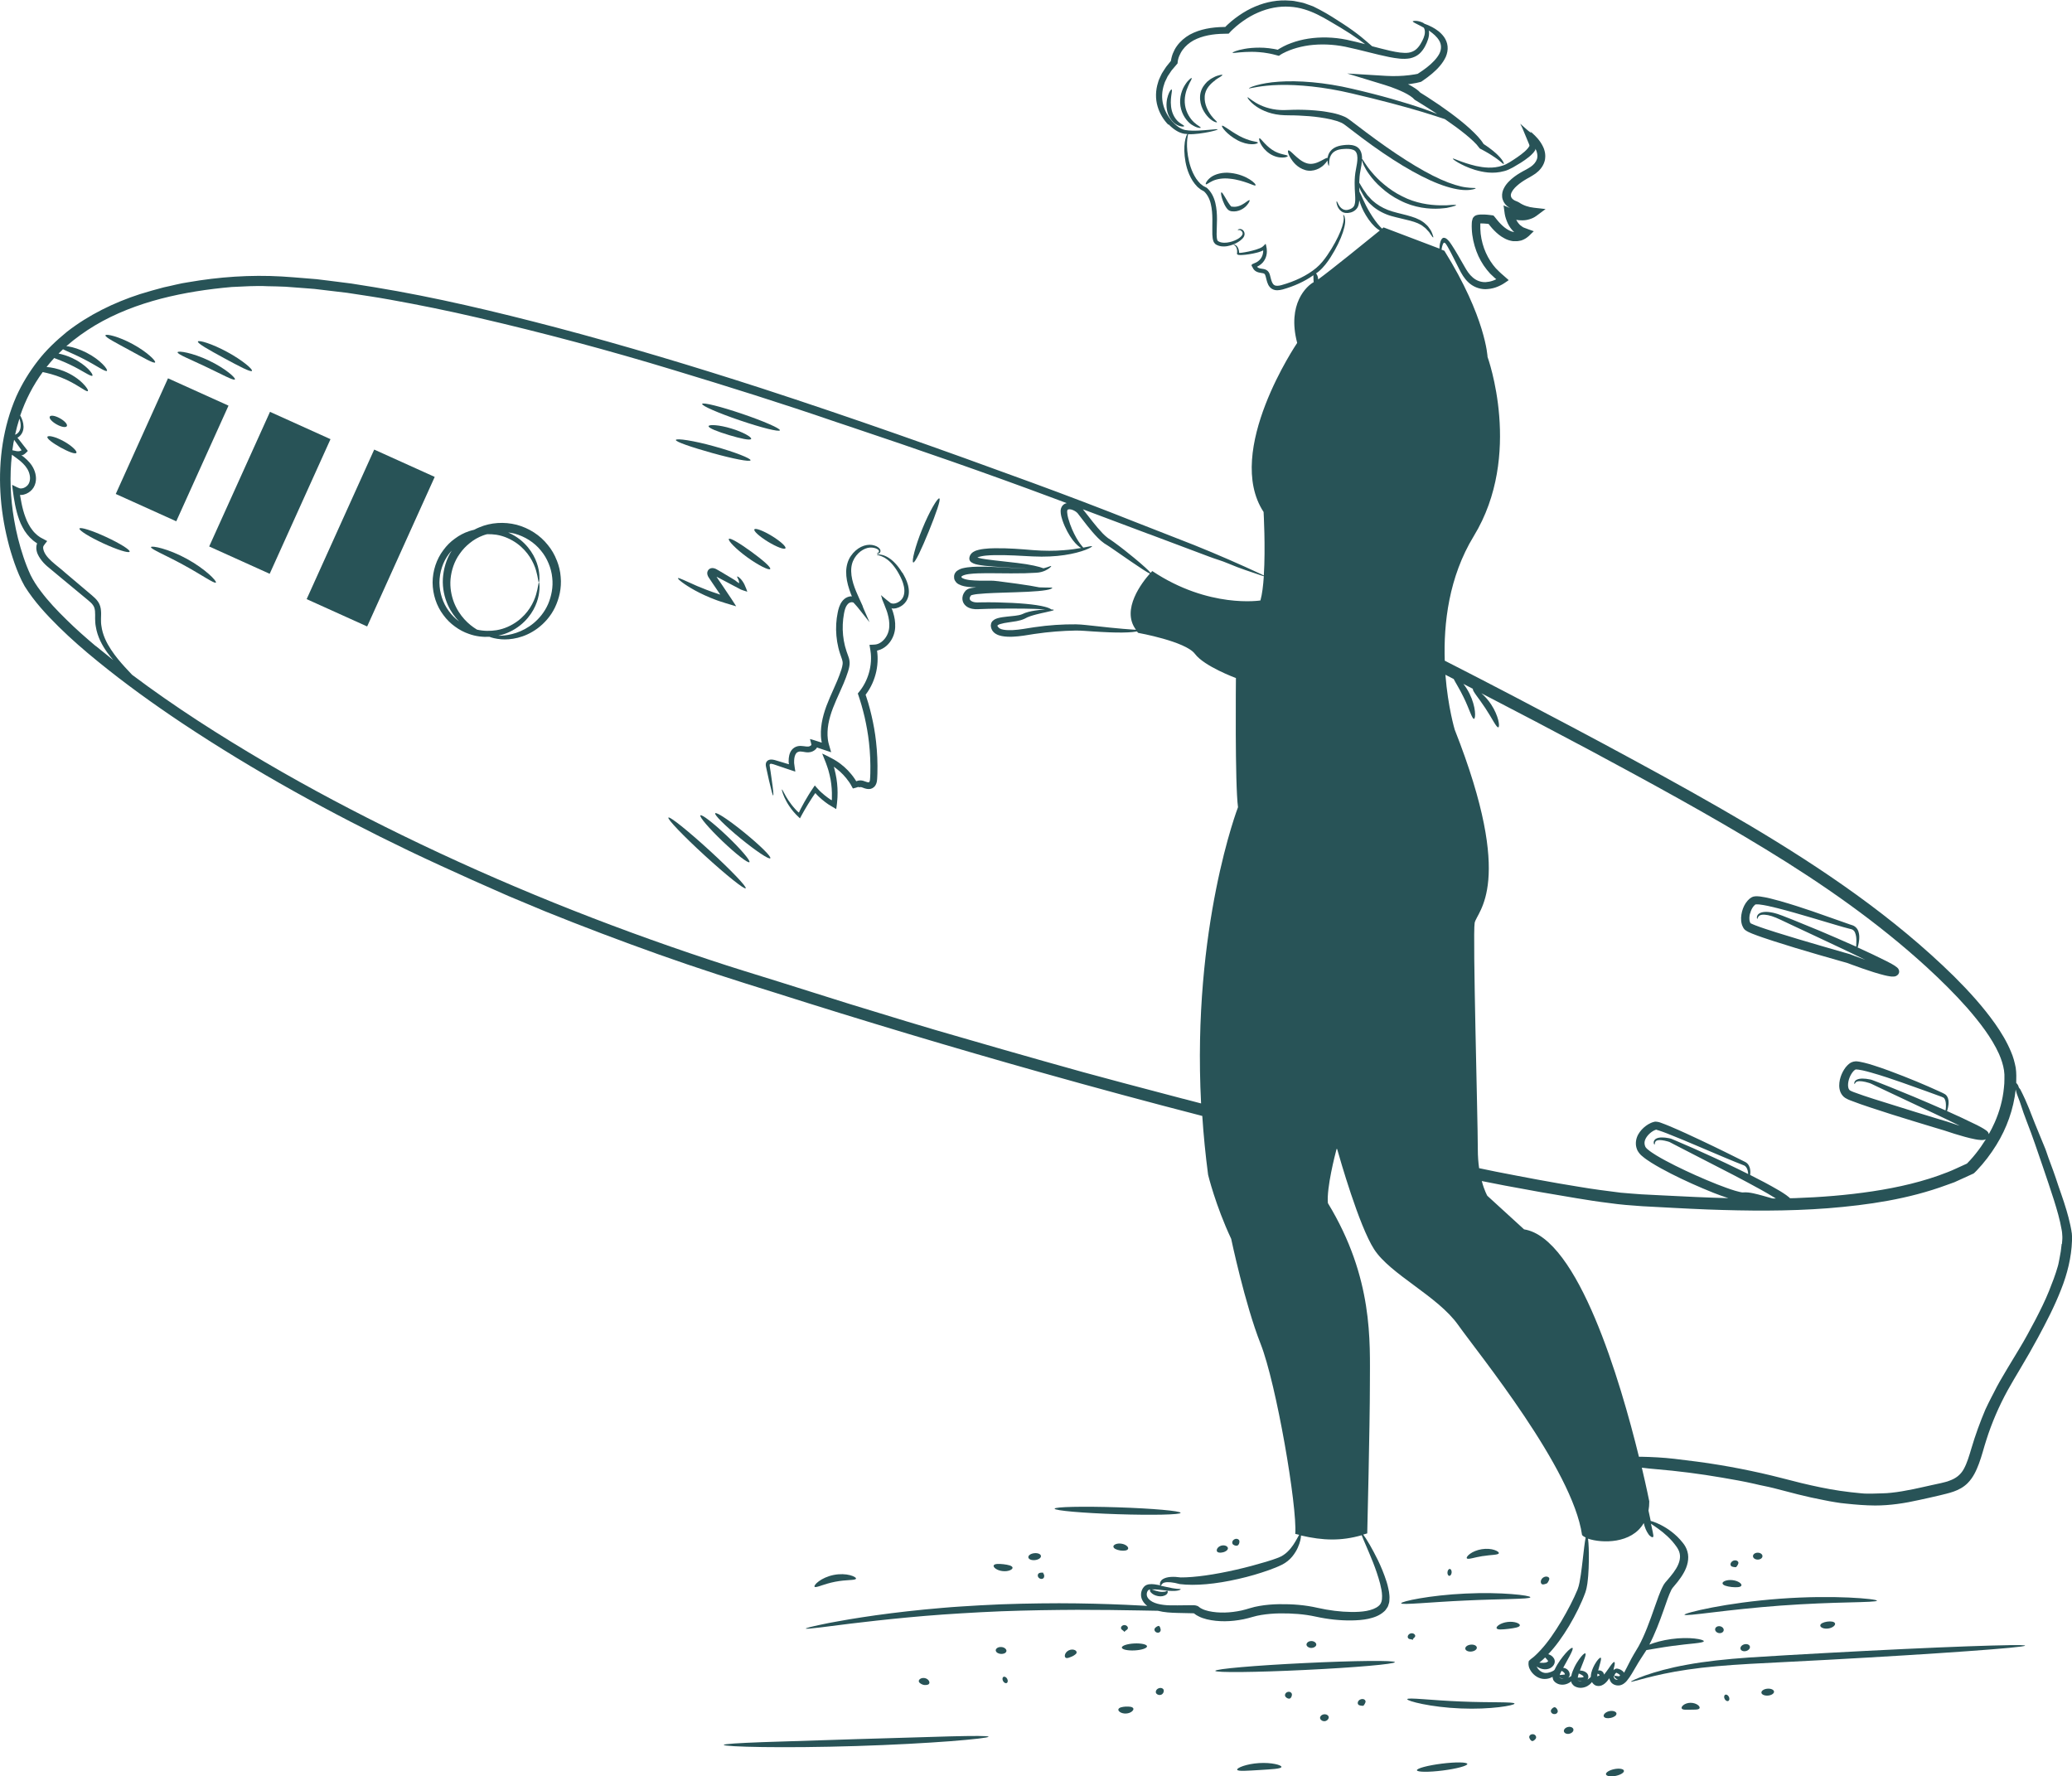 <?xml version="1.0" encoding="UTF-8"?>
<svg xmlns="http://www.w3.org/2000/svg" id="Ebene_2" viewBox="0 0 367.03 314.69">
  <g id="Surfbrett">
    <g id="surfbrett">
      <path d="m366.97,218.38c-.04-.5-.16-.91-.24-1.37-.19-.89-.42-1.74-.67-2.59-.57-1.96-1.3-3.85-1.92-5.78-.53-1.6-1.18-3.15-1.7-4.75-.04-.13-.09-.26-.14-.38-.8-2-1.66-3.97-2.43-5.98l-.12-.3c-.3-.84-.68-1.65-1.02-2.47-.25-.59-.55-1.14-.83-1.72-.09-.19-.28-.29-.33-.52-.07-.3-.25-.5-.42-.69.01-.87.05-1.72-.09-2.68-.19-.99-.45-1.96-.84-2.84-.74-1.79-1.73-3.41-2.8-4.94-2.16-3.05-4.66-5.79-7.26-8.38-10.78-10.61-23.35-19.11-36.22-26.77-6.88-4.07-13.86-7.95-20.88-11.75-7.01-3.81-14.07-7.53-21.13-11.23-3.99-2.09-8-4.15-12.01-6.2-.22-6.58.71-14.81,5.14-22.07,8.77-14.37,2.44-31.74,2.44-31.74,0,0-.28-6.98-7.65-18.81l-.5-.19c.02-.17.05-.35.09-.51.04-.14.08-.27.13-.41.06-.12.1-.29.26-.32.17.03.28.2.37.34.05.07.09.15.14.22.06.11.13.22.19.33.29.52.61,1.13.93,1.77.33.65.68,1.35,1.05,2.08.37.73.85,1.6,1.6,2.29.74.71,1.85,1.21,3.01,1.21.57-.02,1.15-.1,1.71-.28.14-.04.27-.1.41-.15.16-.05.41-.19.61-.28.43-.21.78-.47,1.15-.72l.14-.1.07-.05s.03-.02.03-.03l-.03-.03-.26-.23-.52-.46c-.34-.3-.77-.66-.89-.8l-.57-.57-.51-.62c-.65-.86-1.19-1.85-1.58-2.93-.38-1.08-.63-2.26-.66-3.46-.01-.3-.01-.6,0-.88,0-.07,0-.05.03-.06h.12c.14,0,.29,0,.44.01.28.01.68.06.88.08h0s.26.34.26.34c.21.29.48.54.72.81.51.52,1.1,1.03,1.82,1.4.35.2.75.35,1.18.44.11.02.2.05.33.06h.51c.35.04.64-.08.96-.12,1.16-.37,1.74-1.25,2.22-1.64-.65-.22-1.2-.43-1.75-.64-.17-.05-.2-.11-.28-.16l-.22-.16-.21-.16-.08-.09c-.22-.22-.44-.56-.57-.81h0s0,0,0,0l.48.07c.21,0,.42.03.64.02.42,0,.85-.07,1.26-.2.42-.14.76-.27,1.21-.6l1.61-1.2-2.04-.23c-1.01-.11-1.91-.42-2.65-.93-.1-.05-.18-.1-.27-.14-.76-.26-1.13-.61-1.18-1.01-.09-.39.26-1,.72-1.48.48-.49,1.06-.93,1.67-1.31.3-.2.63-.36.94-.54.35-.22.72-.41,1.05-.66.67-.49,1.29-1.2,1.56-2.08.07-.22.13-.44.13-.67.02-.23.03-.45,0-.67-.02-.22-.06-.43-.12-.63l-.09-.3-.15-.36c-.27-.57-.61-1.06-.94-1.45-.34-.4-.66-.7-1-1.01l-.26-.24-.12-.11.06.07c.08.09.14.17.15.21.02.04-.02.05-.19-.07l-.2-.15-.1-.07s-.04-.02-.18-.15l-1.28-1.13.21.42c.09.18.12.24.12.24l.07.16.13.31.26.63.52,1.25c.52,1.14.27.9.22,1.08-.05.1-.13.2-.21.29-.16.2-.35.38-.55.56-.41.36-.85.69-1.29.99-.44.31-.89.59-1.33.87-.44.25-.82.48-1.26.61-1.72.59-3.43.35-4.73.07-2.65-.63-4.03-1.44-4.1-1.29-.03.05.28.3.92.68.65.37,1.63.88,3,1.3,1.35.39,3.16.79,5.22.21.51-.12,1.03-.4,1.5-.64.46-.26.93-.54,1.41-.84.48-.3.96-.64,1.45-1.03.24-.2.48-.42.71-.68.11-.13.23-.26.33-.43.02-.02.04-.06.05-.08.03-.06.03-.13.02-.18-.01-.05-.07-.13.01-.03.09.11.16.23.19.33,0,0,0,0,0,.02l.04.1.05.2c.04.14.06.27.07.4.03.14.01.27,0,.39,0,.13-.04.26-.08.38-.17.49-.54.95-1.07,1.32-.26.19-.57.34-.86.52-.35.19-.7.36-1.05.58-.69.41-1.38.9-2,1.54-.31.32-.61.68-.84,1.14-.24.43-.4,1-.33,1.61.07.6.4,1.17.82,1.54.18.14.36.28.55.39-.39-.16-.78-.33-1.12-.47.06.48.13.97.2,1.48.08.54.29,1.16.57,1.76.25.51.52.88.88,1.27.34.35.22.2.24.23h0s0,0,0,0h0s-.18-.04-.18-.04c-.25-.05-.52-.14-.77-.29-.51-.26-.99-.65-1.43-1.1-.21-.23-.44-.44-.63-.7l-.37-.46c-.11-.12-.2-.28-.33-.36l-.49-.07c-.47-.06-.73-.08-1.11-.1-.18,0-.36-.01-.55,0h-.14s-.24.03-.24.03c-.16,0-.31.05-.46.09-.29.08-.51.31-.65.55-.09.26-.17.61-.17.87-.02.37-.02.71,0,1.05.06,1.37.36,2.68.81,3.9.45,1.22,1.09,2.34,1.86,3.3.2.23.4.47.6.7.22.21.43.41.65.61.29.28.26.23.31.27.02.03.14.06.08.09-.04.03-.08.06-.13.08-.04.02-.01.01-.11.05-.11.04-.22.09-.33.13-.44.16-.88.23-1.31.26-.86.02-1.64-.29-2.25-.82-.63-.53-1.05-1.2-1.46-1.93-.41-.72-.8-1.4-1.17-2.03-.37-.64-.72-1.21-1.08-1.76-.11-.15-.17-.27-.3-.44-.13-.16-.24-.35-.38-.46-.26-.27-.5-.44-.81-.42-.31.1-.41.38-.51.63-.09.27-.14.55-.17.8-.02.19-.03.35-.03.49l-9.9-3.76s-.1.08-.27.22c-.11-.11-.24-.24-.37-.38-.53-.56-1.17-1.44-1.78-2.46-1.02-1.69-1.57-3.23-1.86-3.72,0-.25-.01-.5-.02-.75.14.36.33.76.61,1.21.11.18.21.37.33.56.14.18.29.36.44.55.29.4.68.75,1.1,1.11.86.7,1.96,1.29,3.17,1.64,2.41.68,4.61.9,5.77,1.93.32.21.54.47.74.7.22.21.36.44.48.63.24.37.41.56.46.54.05-.02-.01-.26-.18-.7-.08-.22-.19-.48-.39-.75-.18-.28-.4-.6-.73-.87-.61-.61-1.54-1.07-2.58-1.38-1.04-.33-2.19-.55-3.33-.89-1.15-.33-2.14-.85-2.95-1.45-.4-.31-.77-.61-1.06-.97-.16-.17-.3-.33-.45-.48-.13-.17-.24-.34-.35-.5-.48-.62-.77-1.19-1-1.57-.03-.05-.06-.1-.09-.14.02-.71.07-1.43.22-2.15.11-.6.23-1.21.26-1.84.08.39.43,1.34,1.27,2.49.54.75,1.25,1.6,2.18,2.4.91.82,2.02,1.62,3.3,2.24,2.54,1.33,5.2,1.56,7.03,1.45.46-.04.88-.07,1.24-.12.36-.08.66-.15.91-.21.5-.13.76-.22.75-.28s-.3-.07-.8-.04c-.25.02-.56.04-.91.07-.35,0-.76,0-1.2,0-1.76-.04-4.25-.35-6.65-1.6-1.21-.59-2.27-1.33-3.17-2.08-.91-.74-1.64-1.51-2.21-2.19-1.16-1.35-1.6-2.36-1.72-2.33,0-.1,0-.2,0-.29-.02-.4-.09-.82-.29-1.2-.2-.39-.58-.7-.95-.83-.76-.28-1.44-.2-2.06-.14-.6.07-1.22.22-1.7.53-.48.3-.81.75-.96,1.16-.07.2-.11.38-.14.56-.18-.03-.57.21-1.14.51-.65.34-1.56.74-2.49.47-.94-.26-1.71-.99-2.27-1.5-.55-.53-.92-.88-1.07-.79-.14.08-.04.6.39,1.33.43.69,1.2,1.73,2.63,2.15.71.21,1.45.11,2.01-.11.29-.1.54-.24.75-.39.23-.13.4-.29.56-.45.3-.29.49-.55.61-.76,0,.02,0,.05,0,.07.04.6.2.89.24.88.06-.01.02-.33.07-.87.06-.52.28-1.34,1.09-1.76.4-.22.89-.32,1.47-.35.56-.04,1.2-.05,1.7.16.51.18.71.71.73,1.37.02.67-.13,1.38-.27,2.14-.32,1.58-.22,3.12-.14,4.44.04.66.06,1.28-.09,1.76-.14.46-.53.72-.97.85-.88.33-1.5-.25-1.77-.71-.29-.46-.37-.77-.43-.75-.05,0-.07.34.15.9.12.27.31.62.69.89.37.29.97.37,1.51.23.53-.1,1.21-.49,1.46-1.18.12-.34.17-.69.19-1.03.21.76.57,1.69,1.15,2.64.65,1.09,1.41,1.98,2.1,2.48.14.1.27.18.39.25-2.07,1.69-8.62,7-10.92,8.67-.02-.47-.19-.86-.38-1.06.17-.13.36-.25.52-.39.86-.74,1.51-1.63,2.04-2.45.53-.83.98-1.63,1.34-2.38.73-1.5,1.16-2.81,1.25-3.76.03-.23,0-.45,0-.64-.03-.19-.07-.34-.1-.46-.12-.23-.19-.34-.22-.33-.07.03.21.49-.01,1.38-.17.88-.66,2.11-1.44,3.54-.39.72-.85,1.48-1.39,2.27-.55.79-1.15,1.58-1.96,2.25-1.62,1.35-3.79,2.38-6.16,3.04-.48.13-.96.18-1.25,0-.3-.16-.47-.59-.6-1.07-.06-.24-.12-.49-.2-.77-.07-.25-.24-.63-.59-.83-.33-.19-.63-.2-.86-.24-.24-.03-.43-.07-.58-.15-.07-.04-.13-.08-.19-.14-.04-.04-.02-.02-.04-.04-.03-.02.02-.03.05-.05.46-.23.88-.56,1.16-.98.29-.42.45-.9.5-1.35,0-.12.02-.23.02-.34,0-.18-.02-.36-.03-.53-.02-.17-.06-.32-.09-.47l-.05-.22s-.03-.05-.06-.14c-.25.26-.49.51-.67.61-.21.12-.27.14-.39.19-.22.09-.45.17-.67.24-.45.14-.88.24-1.29.33-.41.09-.79.15-1.14.2-.14.01-.27.03-.4.04-.04,0-.09,0-.13-.02v-.12s-.02-.24-.05-.36c-.03-.13-.07-.25-.12-.36-.1-.21-.23-.37-.36-.47-.27-.19-.45-.17-.45-.15-.05.06.73.21.63,1.45-.21.52.69.4.92.4.37-.02.76-.06,1.19-.13.42-.06.88-.15,1.35-.27.24-.06.48-.13.74-.23.11-.04.29-.12.31-.13.04-.02.06-.03.08-.04.04-.06.02.06.03.08v.06c0,.09-.02.18-.03.28-.05.37-.18.72-.41,1.03-.22.3-.53.54-.91.72-.32.19-1,.24-.58.74.1.18.2.42.34.54.1.12.24.22.38.29.57.29,1.17.22,1.39.38.19.07.3.62.42,1.12.14.5.31,1.17.96,1.57.65.38,1.33.23,1.88.1,2.03-.57,3.9-1.42,5.45-2.52,0,.21.01.47.02.76,0,.17.02.32.03.47-1.18.63-4.75,3.8-2.92,10.76,0,0-13.02,19.16-5.95,29.95,0,0,.36,6.24.04,11.25-.1-.05-.24-.13-.46-.23-3.77-1.75-7.68-3.47-11.88-5.16-3.44-1.35-6.89-2.7-10.35-4.05-6.11-2.43-12.29-4.78-18.51-7.06-15.86-5.82-31.76-11.45-47.82-16.68-12.03-3.89-24.16-7.54-36.39-10.77-10.61-2.78-21.29-5.34-32.15-7.12l-4.07-.65-4.1-.52-2.05-.25-2.06-.17c-1.38-.1-2.75-.24-4.13-.31-5.52-.32-11.11.07-16.56,1.02-1.45.2-2.87.61-4.31.9-1.42.36-2.84.78-4.25,1.21-4.59,1.49-9.03,3.65-12.9,6.65-1.89,1.55-3.69,3.23-5.19,5.18-1.5,1.94-2.79,4.04-3.8,6.28C.55,75.59-.25,81.47.07,87.2c.16,2.87.6,5.72,1.29,8.5.33,1.4.76,2.77,1.23,4.13.49,1.36,1.02,2.68,1.78,4.02,1.71,2.73,3.84,5.01,6.04,7.19,2.21,2.18,4.54,4.2,6.93,6.14,4.77,3.89,9.77,7.49,14.88,10.9,12.85,8.55,26.39,15.99,40.28,22.67,3.68,1.76,7.42,3.46,11.1,5.12l6.42,2.84,6.48,2.71c6.68,2.7,13.42,5.25,20.21,7.67,6.79,2.42,13.66,4.62,20.53,6.75,15.64,4.98,31.39,9.7,47.2,14.15,9.48,2.67,18.99,5.24,28.53,7.7.22,3.37.56,6.85,1.03,10.42,0,0,1.3,5.4,4.09,11.35,0,0,2.42,11.53,5.21,18.6,2.79,7.07,6.51,28.84,6.14,33.67.24.06.46.11.69.16-.1.16-.22.4-.39.7-.34.61-.84,1.51-1.69,2.32-.43.41-.93.76-1.56,1.01-.66.26-1.42.51-2.22.75-1.61.48-3.4.97-5.29,1.4-3.83.88-7.41,1.39-9.84,1.37-1.22-.17-2.41-.16-3.15.3-.39.23-.52.62-.53.83.01.16.04.24.08.28-.09-.02-.17-.04-.27-.06-.52-.09-1.06-.22-1.79-.13-.19.05-.39.09-.61.24-.19.13-.33.3-.44.48-.22.36-.33.79-.31,1.23.03.77.52,1.43,1.1,1.88-.44-.03-.89-.05-1.36-.08-3.14-.17-6.89-.31-11.06-.37-2.08-.02-4.27-.04-6.54,0-2.27.02-4.61.09-7.02.17-2.4.11-4.75.22-7.01.38-2.26.14-4.44.35-6.52.54-4.15.41-7.87.89-10.98,1.37-1.56.22-2.96.49-4.19.7-1.23.21-2.29.42-3.15.61-1.72.36-2.67.61-2.65.69.01.08.99,0,2.73-.22.87-.11,1.94-.25,3.18-.4,1.24-.15,2.65-.35,4.21-.51,3.12-.37,6.84-.76,10.97-1.11,2.07-.16,4.24-.34,6.49-.46,2.25-.15,4.59-.25,6.98-.36,2.39-.08,4.73-.16,6.99-.19,2.26-.05,4.44-.05,6.51-.07,4.15,0,7.89.05,11.03.11,1.18.02,2.28.04,3.28.06,1.11.29,2.31.35,3.48.38.87.02,1.78.04,2.71.06.28.01.18.01.23.04.2.17.48.35.71.46.49.27,1.02.44,1.54.57,2.08.49,4.28.43,6.49-.01.54-.11,1.12-.27,1.64-.42.49-.14.99-.26,1.51-.34,1.04-.17,2.13-.26,3.23-.28,2.2-.03,4.41.13,6.4.57,2.19.48,4.28.7,6.33.68,1.02-.02,2.03-.08,3.01-.29.97-.22,1.97-.55,2.78-1.29.21-.17.37-.4.52-.64.18-.22.24-.49.32-.75.1-.27.1-.51.11-.75.01-.24.03-.48,0-.7-.04-.45-.09-.87-.2-1.27-.08-.41-.19-.78-.3-1.15-.94-2.93-2.14-5.05-2.96-6.52-.52-.89-.92-1.51-1.18-1.85.24-.07.47-.13.71-.21,0,0,.47-19.07.47-26.51s.65-18.7-7.44-32c-.25-2.71,1.27-8.59,1.54-9.6.03,0,.07.01.1.02.46,1.63,3.87,13.61,6.55,17.76,2.88,4.47,11.26,8.28,14.88,13.4,3.63,5.12,20.28,25.49,21.95,37.21.12.15.34.31.64.45-.16.78-.33,2.24-.55,4.19-.09.74-.18,1.56-.31,2.42-.14.85-.26,1.8-.57,2.59-.72,1.75-1.74,3.7-2.88,5.63-1.16,1.93-2.37,3.71-3.67,5.11-.32.36-.65.68-.97.98-.16.16-.33.29-.5.42-.05.05-.33.23-.43.35l-.2.21c-.02.09-.02.19-.04.29-.04.36.07.84.2,1.07.11.25.26.47.42.67.32.39.71.69,1.14.89.88.41,1.82.24,2.4-.09.03-.02.07-.04.1-.06v.11s.06.24.06.24l.07.23c.04.06.1.15.14.19.07.11.18.18.27.26.2.14.4.24.61.3.82.21,1.49-.06,1.94-.35.08-.06.14-.11.2-.17.02.1.05.2.08.3.16.26.43.54.6.6.39.21.83.28,1.21.24.78-.08,1.33-.47,1.67-.86.05-.05.08-.11.12-.16.19.32.49.62.9.68.63.12,1.13-.2,1.41-.44.3-.26.52-.54.7-.81.03-.04.04-.07.07-.11.04.2.11.42.25.64.3.45.87.68,1.43.65.62-.04,1.12-.45,1.43-.83.65-.78,1.1-1.65,1.64-2.55.52-.92,1.11-1.78,1.78-2.82.01-.02.02-.05.04-.07,1.01-.14,2.68-.48,4.58-.73,3.04-.43,5.56-.49,5.59-.84.04-.32-2.56-.83-5.76-.38-1.56.21-2.92.6-3.89.98.99-1.89,1.78-3.98,2.55-6.16.45-1.27.87-2.59,1.37-3.58.07-.12.11-.17.19-.29l.3-.36c.2-.25.41-.5.61-.74.4-.51.77-1.04,1.08-1.6.63-1.1,1.01-2.49.65-3.74-.16-.61-.49-1.16-.82-1.56-.32-.41-.66-.77-.99-1.1-1.36-1.3-2.7-2-3.64-2.41-.45-.19-.8-.31-1.06-.37,0,0,0,0,0-.01-.15-.69-.27-1.33-.39-1.82.09-.5.14-1.04.14-1.63,0,0-.46-2.34-1.32-5.97.82.1,1.65.2,2.48.26,3.92.33,7.84.83,11.72,1.5,1.94.33,3.88.67,5.8,1.11,1.1.28,2.22.46,3.32.74l4.33,1.12c1.53.38,3.07.73,4.62,1.02.65.13,1.3.26,1.96.36.66.11,1.31.21,1.98.26,1.69.18,3.4.32,5.12.33,2.65,0,5.29-.41,7.81-.98,1.21-.27,2.42-.52,3.6-.81,1.55-.4,3.5-.71,4.96-2.16,1.03-1.03,1.57-2.3,2.01-3.45.53-1.42.86-2.81,1.3-4.16.97-3.08,2.25-6.03,3.8-8.86.74-1.31,1.49-2.6,2.29-3.93,1.06-1.76,2.07-3.55,3.05-5.35,1.5-2.78,2.96-5.59,4.12-8.57,1.08-2.71,1.83-5.67,1.93-8.63.04-.42,0-.94-.04-1.44Zm-109.48-98.12c.34.68,1.07,1.81,1.74,3.2,1.03,2.07,1.52,3.92,1.87,3.88.16-.02.25-.54.16-1.36-.09-.82-.38-1.93-.93-3.06-.33-.68-.72-1.27-1.11-1.77.57.29,1.14.59,1.7.88-.19.29,1.02,1.62,2.2,3.43,1.21,1.82,1.96,3.48,2.29,3.38.16-.05.17-.55-.02-1.3-.19-.75-.6-1.76-1.25-2.75-.55-.84-1.18-1.51-1.73-1.98,6.46,3.35,12.9,6.72,19.32,10.15,10.46,5.62,20.91,11.3,31.02,17.47,10.12,6.17,19.85,12.94,28.57,20.92,2.49,2.29,4.91,4.67,7.14,7.19,2.19,2.53,4.3,5.21,5.64,8.16.42.96.74,1.94.89,2.92l.07.73v.79c0,.53-.02,1.06-.09,1.58-.2,2.1-.77,4.17-1.63,6.12-.31.71-.67,1.4-1.05,2.08,0-.01,0-.03,0-.04-.02-.09-.06-.18-.1-.26l-.06-.08s-.09-.11-.11-.13c-.05-.04-.11-.1-.15-.13-.62-.45-1.11-.67-1.64-.96-1.86-.92-3.64-1.74-5.34-2.5.03-.07.05-.14.08-.23.07-.25.15-.57.19-.97.02-.39.06-.89-.28-1.44-.17-.29-.54-.46-.75-.56-.25-.12-.51-.24-.78-.36-.54-.24-1.14-.51-1.77-.79-1.28-.56-2.74-1.17-4.37-1.81-1.63-.64-3.43-1.33-5.42-1.96-.5-.16-1.01-.31-1.55-.44-.27-.07-.54-.13-.84-.18-.3-.04-.58-.12-1.09-.01-.53.14-.75.37-1.02.61-.25.24-.46.51-.63.79-.35.56-.6,1.16-.75,1.82-.13.65-.2,1.39.11,2.18.17.39.45.78.85,1.03.35.22.66.34.95.45,1.17.46,2.33.85,3.53,1.25,2.4.8,4.88,1.58,7.44,2.36,1.28.39,2.54.77,3.78,1.15.62.18,1.23.37,1.84.55.61.2,1.21.39,1.81.59,1.22.37,2.41.73,3.66.97.32.06.63.11,1,.13.08,0,.18.01.3,0,.13-.02.19,0,.38-.05.08-.02.15-.06.22-.09-.54.87-1.12,1.71-1.76,2.51-.33.42-.68.83-1.04,1.22-.18.19-.36.39-.54.57-.05.05.01,0-.07.04l-.37.17c-1,.44-1.97.93-2.98,1.32-4.24,1.68-8.76,2.71-13.32,3.4-4.56.69-9.19,1.05-13.82,1.21-.27,0-.54,0-.81.01-.05-.05-.08-.09-.13-.14-.32-.27-.71-.55-1.09-.79l-.46-.29-.32-.19c-.85-.5-1.69-.96-2.51-1.4-.87-.46-1.71-.89-2.54-1.31.04-.26.06-.58,0-.97-.06-.41-.26-1-.85-1.32-1.87-.93-4.53-2.27-7.88-3.85-1.68-.79-3.51-1.65-5.53-2.5-.51-.21-1.02-.42-1.59-.62-.17-.05-.24-.1-.49-.14-.25-.05-.5-.07-.7,0-.4.1-.7.25-1,.42-.58.35-1.09.8-1.51,1.37-.42.56-.73,1.33-.69,2.16.01.41.14.81.31,1.17.21.35.54.76.79.93.54.48,1.08.81,1.64,1.18,1.12.7,2.28,1.32,3.48,1.94,2.4,1.22,4.92,2.35,7.57,3.41.86.33,1.71.65,2.59.93-3.89-.1-7.77-.29-11.66-.49l-3.74-.19c-1.24-.07-2.44-.2-3.67-.29-2.45-.31-4.91-.62-7.36-1.04-4.9-.78-9.79-1.72-14.67-2.67-1.02-.2-2.03-.42-3.05-.63-.14-.98-.23-2.1-.23-3.36,0-5.4-.93-38.05-.56-40.09s7.26-6.88-3.53-34.23c0,0-1.2-3.98-1.65-9.73.48.25.96.5,1.44.74Zm87.16,76.27c0,.07-.01.12-.02.18-2.02-.9-3.92-1.7-5.64-2.43-1.62-.66-3.08-1.26-4.37-1.79-.65-.26-1.25-.49-1.8-.71-.28-.11-.54-.21-.8-.31-.13-.05-.25-.1-.37-.14-.16-.07-.29-.08-.41-.11-.99-.2-1.82-.22-2.36.06-.28.13-.39.39-.41.53,0,.15.01.22.04.22.08.03.07-.33.5-.45.42-.12,1.17-.02,2.07.26.12.04.23.07.31.11.12.06.23.11.36.17.24.12.5.24.77.37.54.26,1.12.53,1.75.83,1.26.59,2.68,1.27,4.27,2.01,2.52,1.2,5.46,2.54,8.61,4.1-.14-.04-.28-.08-.42-.13-.6-.2-1.2-.4-1.8-.6-.62-.19-1.24-.38-1.86-.56-1.24-.38-2.5-.76-3.77-1.15-2.54-.79-5.02-1.57-7.42-2.32-1.19-.38-2.37-.77-3.46-1.18-.27-.1-.53-.21-.68-.3-.12-.06-.2-.18-.27-.32-.14-.31-.14-.81-.05-1.27.09-.47.28-.94.52-1.34.12-.2.26-.38.4-.53.07-.08.15-.12.22-.19.08-.03.14-.09.13-.08.03,0,.31-.01.53.03.24.03.49.08.73.13.5.11.99.24,1.48.38,1.95.55,3.76,1.17,5.4,1.74,1.64.58,3.13,1.11,4.43,1.58.65.24,1.26.46,1.81.66.52.21,1.17.37,1.32.58.22.27.28.7.3,1.05.02.36,0,.67-.03.92Zm-51.66,6.11c.03.09.06.13.08.13.07,0,.02-.2.14-.47.14-.29.55-.39,1.19-.31.31.04.66.11,1.04.22.09.03.18.06.28.09.04.02.15.08.25.13.2.1.4.21.61.32.85.44,1.83.94,2.91,1.5,2.17,1.12,4.79,2.46,7.75,3.99,1.47.77,3.03,1.6,4.64,2.49.8.45,1.62.91,2.42,1.41l.28.17c-.19,0-.38,0-.57,0l-.2-.05c-1.02-.28-2.06-.61-3.21-.86-.56-.12-1.22-.23-1.9-.16-.07-.01-.14-.02-.21-.02l-.37-.08c-.24-.05-.5-.12-.76-.2-1.04-.31-2.11-.72-3.18-1.13-2.59-1.03-5.09-2.15-7.44-3.32-1.17-.59-2.32-1.19-3.37-1.83-.51-.32-1.05-.66-1.45-1.01-.26-.19-.3-.3-.44-.45-.09-.2-.16-.39-.17-.59-.09-.79.63-1.7,1.44-2.21.2-.12.42-.23.57-.27.03-.02.07.02.08-.05.02.1.03.04.05.07.03,0,.22.06.32.09.49.15,1.01.35,1.51.54,2,.78,3.86,1.58,5.56,2.3,3.39,1.44,6.16,2.63,8.06,3.36.37.14.56.51.66.85.07.25.1.48.11.69-.62-.31-1.24-.62-1.84-.91-3.01-1.46-5.69-2.69-7.93-3.68-1.12-.49-2.13-.92-3.01-1.3-.22-.09-.43-.18-.64-.27-.11-.04-.19-.09-.35-.13-.11-.02-.22-.05-.33-.07-.42-.08-.8-.12-1.16-.12-.35,0-.68.04-.96.17-.3.12-.44.36-.5.55-.04.2-.01.35.03.44Zm-89.45-108.03c3.56,1.34,7.09,2.66,10.65,4,1.2.46,2.15.69,3.4,1.22,2.22.95,3.91,1.44,5.74,2.08.24.08.42.14.54.17-.11,1.66-.29,3.18-.6,4.29,0,0-9.12,1.49-19.16-5.21,0,0-.11.11-.3.32-.3-.39-1.34-1.35-2.93-2.66-.99-.81-2.17-1.77-3.55-2.77-.18-.12-.36-.25-.54-.38-.17-.12-.35-.23-.53-.35-.31-.23-.62-.52-.93-.83-.61-.64-1.21-1.35-1.81-2.11-.59-.73-1.08-1.41-1.7-2.16,3.91,1.47,7.81,2.93,11.72,4.4Zm-2.34,16.95c-.17,0-.36-.02-.57-.03-.95-.06-2.32-.18-4.02-.35-.85-.09-1.78-.19-2.78-.3-1.01-.09-2.05-.26-3.25-.28-2.29-.02-4.81.13-7.43.52-1.32.2-2.53.44-3.72.5-.59.03-1.16.02-1.67-.07-.52-.08-.89-.3-.98-.54-.48-.34.92-.63,1.83-.75.99-.16,1.93-.22,2.86-.64.71-.41,1.42-.59,2.08-.77.65-.17,1.22-.29,1.68-.39.93-.2,1.45-.33,1.44-.41,0-.05-.17-.08-.46-.09-.11-.11-.48-.31-1.13-.47-.8-.21-1.97-.39-3.41-.52-1.44-.13-3.17-.22-5.08-.26-.96-.01-1.95-.03-3.02,0-.52.03-.94.02-1.3-.13-.37-.15-.52-.36-.5-.6,0-.15.12-.38.26-.52-.06.02.18-.08.4-.11.22-.05.46-.08.7-.11.48-.05.97-.09,1.45-.12.96-.06,1.9-.09,2.79-.12,1.78-.06,3.38-.1,4.73-.17,1.35-.07,2.43-.16,3.18-.29.75-.11,1.17-.33,1.12-.41-.04-.07-.41-.02-1.16-.05-.32,0-.7-.02-1.14-.03-.8-.17-2.17-.4-3.97-.65-.74-.1-1.56-.21-2.43-.32-.44-.05-.89-.11-1.36-.17-.48-.06-.99-.04-1.47-.04-.98,0-2.01.01-3.01-.1-.49-.06-1.01-.16-1.34-.34-.2-.09-.18-.17-.21-.2.02-.1-.03-.07.07-.16.23-.18.79-.32,1.28-.38.51-.07,1.04-.1,1.57-.12,1.05-.04,2.08-.03,3.06-.02,1.97.02,3.75.04,5.25,0,.75-.02,1.42-.05,2.03-.09.62-.03,1.17-.19,1.56-.37.8-.37,1.12-.75,1.07-.81-.05-.07-.45.16-1.23.36-.05.01-.11.02-.15.03-.65-.27-2.32-.68-4.69-.95-1.56-.2-3.43-.36-5.46-.64-.5-.07-1.02-.16-1.48-.29-.06-.02-.02-.04-.02-.04.08-.04.36-.15.59-.19.24-.06.52-.09.79-.13.55-.05,1.12-.09,1.71-.09,2.35-.03,4.62.12,6.7.23,2.11.1,4.02,0,5.59-.24,3.17-.46,4.97-1.41,4.89-1.56-.03-.08-.59.06-1.55.24-.11-.14-.31-.36-.57-.71-.41-.55-.93-1.42-1.42-2.56-.24-.57-.48-1.21-.67-1.9-.09-.34-.17-.7-.19-1.05-.03-.34.05-.51.15-.53.12-.06.47-.06.79.07.32.12.66.32.89.57.5.61,1.1,1.46,1.71,2.21.61.77,1.24,1.51,1.91,2.19.34.34.7.66,1.11.95.23.15.41.26.57.36.18.11.35.23.52.34,1.38.95,2.63,1.81,3.68,2.54,1.68,1.16,2.86,1.92,3.32,2.12-1.34,1.51-5.15,6.36-2.48,9.93ZM2.41,78.36c.03-.15.06-.3.09-.45.07.09.13.18.2.28.14.2.29.41.44.62.22.31.45.64.68.96,0,0-.01,0-.02.01-.05.02-.05.03-.14.07-.08.04-.18.07-.29.08-.08.03-.28,0-.43-.01l-.75-.16c.06-.47.13-.93.21-1.4Zm.26-1.33c.21-.97.47-1.93.77-2.87.14.4.25.88.22,1.41-.03.31-.11.64-.3.91-.09.14-.22.26-.36.36-.07.05-.2.12-.33.18Zm14.27,37.41c-1.77-1.5-3.52-3.03-5.16-4.66-1.65-1.61-3.25-3.29-4.6-5.11-.69-.9-1.29-1.84-1.77-2.81-.47-1.01-.89-2.09-1.25-3.17-.73-2.17-1.29-4.4-1.67-6.67-.65-3.79-.81-7.67-.38-11.47h0c.29.21.58.43.87.64l.43.33.27.22c.59.52,1.13,1.12,1.41,1.84.14.36.23.75.23,1.12,0,.37-.09.76-.27,1.05-.18.3-.49.54-.83.68-.17.07-.35.1-.52.1-.22.05-.98-.35-1.55-.64.01.14.03.32.06.54l.08.61c.05.35.1.7.15,1.05.07.43.14.87.23,1.31.18.88.4,1.77.73,2.67.16.45.35.89.59,1.32.22.44.49.86.81,1.26.31.4.67.77,1.08,1.11.2.17.43.31.64.46l.05.03h0s0,0,0,0l-.02.07c-.09.24-.13.52-.12.78.03.77.36,1.36.71,1.87.35.51.76.95,1.21,1.34.85.71,1.68,1.4,2.5,2.08,1.64,1.36,3.22,2.66,4.72,3.91.37.31.7.59.91.91.22.3.31.65.35,1.06.04.41.02.85.02,1.32.01.47.03.95.12,1.4.29,1.84,1.14,3.35,2.01,4.58.36.5.72.94,1.09,1.37-1.04-.83-2.08-1.66-3.11-2.51Zm192.72,80.23c-3.56-.94-7.11-1.88-10.68-2.82-4.73-1.25-9.44-2.54-14.15-3.89-4.71-1.32-9.42-2.69-14.13-4.05-6.78-1.92-13.54-4.02-20.31-6.09-4.12-1.29-8.24-2.59-12.36-3.89-4.12-1.29-8.26-2.53-12.34-3.9-18.62-6.16-36.87-13.49-54.49-22.09-8.21-4.01-16.3-8.27-24.18-12.89-8.13-4.77-16.1-9.86-23.62-15.51-.39-.42-.81-.87-1.28-1.37-.78-.86-1.65-1.87-2.44-3.07-.79-1.2-1.51-2.62-1.72-4.24-.07-.4-.07-.81-.07-1.24,0-.43.05-.9,0-1.42-.03-.51-.18-1.11-.51-1.59-.32-.48-.73-.83-1.1-1.15-1.49-1.26-3.05-2.59-4.68-3.96-1.51-1.39-3.76-2.7-3.96-4.41,0-.13.01-.23.05-.34-.01,0,.06-.1.12-.18l.18-.25c.12-.16.25-.31.37-.47l-1.21-.65c-.17-.13-.35-.23-.52-.37-.32-.27-.63-.57-.88-.91-.26-.33-.5-.69-.7-1.08-.21-.38-.38-.77-.53-1.18-.31-.81-.53-1.64-.7-2.48-.09-.42-.16-.84-.23-1.25-.05-.3-.03-.16-.04-.22,0,0-.02-.04,0-.03h.02s.03,0,.03,0c0,0,.02,0,.12,0,.32,0,.63-.08.91-.2.56-.24,1.03-.63,1.34-1.15.61-1.06.45-2.24.06-3.14-.4-.93-1.08-1.63-1.74-2.17l-.21-.17-.06-.04-.13-.08s-.13-.07-.11-.08c.04,0,.09.01.13,0,.06,0,.11-.03.17-.06l.15-.08c.06-.04.11-.07.16-.11.11-.08.2-.17.29-.26l.25-.26-.22-.28c-.34-.44-.67-.86-.98-1.26-.15-.2-.3-.39-.45-.57l-.1-.12s-.09-.08-.08-.12c.1-.05.13-.07.27-.17.19-.16.36-.34.48-.55.25-.41.32-.85.32-1.23-.02-.78-.27-1.37-.5-1.82-.03-.05-.06-.09-.09-.14.94-2.76,2.28-5.37,3.99-7.71.91.19,2.05.48,3.26.96,2.68,1.04,4.47,2.66,4.73,2.41.12-.11-.19-.68-.92-1.4-.72-.72-1.89-1.57-3.36-2.15-1.08-.43-2.13-.65-3.03-.72.43-.54.88-1.08,1.35-1.59.74.29,1.71.65,2.73,1.14,2.2,1.03,3.8,2.24,4.04,1.99.11-.12-.16-.59-.76-1.2-.6-.61-1.57-1.33-2.75-1.89-.88-.42-1.75-.68-2.49-.83.26-.26.52-.51.79-.76.19.1.4.2.67.32.77.35,1.82.8,2.94,1.38,2.25,1.14,3.93,2.38,4.17,2.12.23-.23-1.18-1.98-3.61-3.21-1.2-.62-2.38-.98-3.25-1.12-.12-.02-.22-.03-.33-.04,1.58-1.38,3.3-2.61,5.1-3.69,3.6-2.14,7.58-3.65,11.66-4.72,4.09-1.06,8.3-1.7,12.53-2.07,2.11-.09,4.22-.25,6.34-.14,1.06.03,2.12.03,3.18.09l3.19.24,1.94.15,1.93.23,3.87.46c2.57.4,5.14.76,7.7,1.23,5.12.92,10.22,1.96,15.3,3.14,11.73,2.71,23.36,5.82,34.9,9.33,9.59,2.9,19.16,5.9,28.64,9.16.77.26,1.54.52,2.31.77,12.18,4.08,24.32,8.28,36.38,12.79l1.79.67c.15.06.3.11.45.17-.13.03-.26.07-.39.14-.33.17-.54.51-.63.82-.08.3-.07.59-.04.82.05.46.17.85.29,1.23.25.75.55,1.4.86,1.99.62,1.16,1.29,2.01,1.85,2.5.24.22.45.35.61.44-.81.15-1.86.31-3.13.4-1.54.13-3.39.14-5.42-.02-2.06-.17-4.36-.37-6.8-.33-.61,0-1.22.04-1.83.11-.31.04-.61.08-.93.16-.33.08-.6.15-1,.39-.48.3-.73.8-.69,1.27.06.49.59.73,1.06.88.59.16,1.13.22,1.66.29,2.1.23,3.96.29,5.53.39.84.04,1.58.08,2.23.13-.24-.01-.47-.02-.73-.03-1.49-.08-3.26-.17-5.23-.27-.99-.04-2.03-.08-3.13-.05-.55.01-1.11.04-1.69.11-.59.1-1.19.14-1.89.63-.17.13-.34.34-.44.59-.1.26-.08.51-.06.75.1.51.5.9.82,1.04.66.34,1.24.4,1.81.47.47.05.92.05,1.36.06-.03,0-.06,0-.08,0-.26.03-.53.06-.81.11-.27.08-.58.06-1.03.44-.32.35-.56.74-.61,1.28-.04.42.1.88.36,1.2.26.32.59.53.91.64.64.25,1.3.22,1.81.19,1-.05,2.01-.06,2.95-.08,1.9-.02,3.6-.02,5.04,0,1.43.02,2.59.06,3.38.12.08,0,.15.01.22.02-.02,0-.04,0-.07,0-.48.03-1.07.09-1.76.2-.67.11-1.5.26-2.31.66-.65.25-1.62.3-2.62.41-.51.06-1.04.11-1.63.27-.29.1-.62.18-.98.55-.07.11-.16.21-.2.34l-.07.39c.01.25.04.41.12.62.15.41.48.73.81.91.33.19.67.3,1,.36.66.13,1.31.14,1.95.12,1.28-.05,2.59-.29,3.84-.49,2.56-.38,5.02-.56,7.26-.6,1.06-.02,2.16.11,3.16.16,1.01.06,1.95.12,2.81.15,1.72.07,3.12.05,4.09-.04.34-.03.61-.07.84-.11.07.08.15.17.23.25,0,0,8.37,1.49,10.05,3.72,1.67,2.23,7.26,4.28,7.26,4.28,0,0-.19,18.79.37,22.88,0,0-8.16,21.16-6.54,52.48-1.05-.27-2.11-.55-3.16-.83Zm31.54,77.27c.14.39.44,1.09.86,2.06.64,1.53,1.66,3.74,2.41,6.54.17.7.34,1.44.35,2.17.01.75-.09,1.36-.61,1.78-.5.44-1.29.72-2.13.88-.85.16-1.78.2-2.73.19-1.9-.02-3.95-.28-5.95-.73-2.21-.51-4.46-.68-6.81-.65-1.17.02-2.33.11-3.48.31-.57.09-1.14.23-1.7.4-.53.16-1,.3-1.5.41-1.99.43-4.03.5-5.8.11-.44-.1-.85-.23-1.2-.41-.21-.1-.32-.17-.5-.31-.31-.32-.91-.33-1.09-.33-.94,0-1.85.02-2.73.03-.88,0-1.69.02-2.45-.08-.75-.09-1.47-.26-2.02-.56-.55-.3-.93-.73-.98-1.19-.05-.46.18-.93.5-.97.03,0,.07,0,.1,0-.02.05-.04.1-.04.17,0,.11.08.24.15.32.29.33.71.56,1.28.67.55.11,1.11,0,1.46-.27.17-.13.27-.33.26-.48,0-.14-.08-.2-.13-.19-.12.04-.19.14-.42.16-.23.04-.61.05-1.02-.03-.41-.08-.83-.22-1.04-.3-.08,0-.11-.04-.13-.08.34-.01.7,0,1.03.04.5.06.96.11,1.38.16.84.09,1.51.1,1.97.03.46-.07.67-.21.66-.26-.02-.06-.25-.04-.67-.07-.42-.04-1.04-.14-1.85-.33-.31-.07-.66-.14-1.02-.22.11-.06.18-.43.66-.56.56-.15,1.49-.07,2.72.27,2.74.34,6.4,0,10.36-.91,1.95-.44,3.77-.98,5.4-1.56.82-.29,1.58-.59,2.31-.95.76-.37,1.39-.91,1.84-1.45.9-1.1,1.26-2.16,1.44-2.89.08-.36.12-.65.12-.85,3.92.91,7.09,1,10.77-.05Zm32.5,21.67c.06.06.12.13.19.21.14.15.35.4.35.47-.04.05.02-.02-.18.13-.32.2-.94.16-1.39.11.05-.04.11-.08.16-.12.3-.24.58-.51.87-.79Zm2.94,2.39c.28.14.56.38.57.61,0,0,0,0,0,0,.01,0,0,.01-.09.04-.16.03-.35.04-.51.05-.13,0-.24.01-.33.03.03-.07.05-.15.09-.25.07-.17.16-.33.24-.49.01,0,.02.01.03.02Zm-.17,1.3c-.18-.12-.27-.15-.28-.21.08.06.18.12.32.18.13.05.3.09.49.12-.19,0-.37-.02-.53-.08Zm3.2-.84s.05.03.08.04c.16.07.36.16.52.27.18.11.26.23.24.28,0,.02,0,.03,0,.03-.02.01-.07.05-.16.06-.18.04-.4.04-.57.04-.12,0-.21,0-.3.01.04-.23.1-.48.18-.73Zm.44,1.41c-.21,0-.4-.06-.57-.16-.07-.04-.08-.06-.08-.06.06.03.13.07.22.1.14.05.32.09.52.12-.03,0-.06,0-.08,0Zm2.91-1.36c.1.03.21.08.26.13.04.04.06.1.06.13,0,0,.02,0,.01.03-.05.04-.2.08-.3.12-.04.01-.07.03-.11.04,0-.13,0-.27.03-.4,0-.02,0-.04.01-.06.02,0,.03,0,.04.01Zm3,.89c-.11-.12-.16-.3-.2-.5.07.04.14.02.15,0,.04-.11.01-.25.2-.46.09-.11.22-.14.21-.09.11.06.42.22.53.33.07.07.06.08.06.07.01,0-.02.07-.04.11-.02.05-.14.11-.31.08-.33-.04-.58-.13-.65-.04-.06.08.05.35.47.58.05.03.11.05.18.07,0,0-.01,0-.02,0-.23.04-.47-.03-.58-.16Zm5.95-25.67c.31.48.78.7.87.53.08-.16.02-.38-.08-.9-.08-.38-.19-.88-.31-1.43.18.13.39.27.65.44.81.56,1.98,1.38,3.11,2.65.54.65,1.18,1.4,1.33,2.19.18.81-.08,1.75-.64,2.67-.28.46-.61.92-.99,1.37-.2.23-.39.46-.59.7l-.32.37c-.11.14-.26.35-.35.51-.69,1.3-1.05,2.54-1.53,3.83-.89,2.56-1.77,4.99-2.85,6.96-.58.97-1.21,2-1.67,2.94-.33.63-.62,1.24-.92,1.77-.05-.1-.12-.19-.18-.24-.34-.3-.57-.39-.95-.49-.25-.05-.5.05-.63.18-.04.04-.07.08-.1.12.02-.14.03-.26.05-.38.19-.63.22-1.04.09-1.09-.16-.06-.5.39-.99,1.11-.23.33-.51.72-.82,1.11-.06-.32-.27-.57-.52-.67-.21-.09-.39-.08-.53-.05.07-.28.14-.55.21-.79.24-.84.39-1.39.24-1.47-.14-.08-.57.33-1.03,1.13-.23.41-.48.91-.64,1.55-.05.22-.08.46-.09.72-.14.14-.29.29-.51.43-.02.02-.05.03-.08.05.11-.16.17-.36.16-.53,0-.26-.14-.5-.28-.64-.15-.15-.3-.23-.44-.29-.28-.12-.53-.15-.74-.16-.01,0-.02,0-.03,0,.02-.05.03-.09.05-.14.21-.54.4-1.02.56-1.43.32-.82.49-1.37.34-1.46-.14-.09-.57.3-1.1,1.05-.26.37-.56.83-.83,1.39-.21.46-.44.94-.56,1.57-.15.1-.33.21-.54.3.19-.15.29-.4.26-.66-.02-.42-.29-.73-.54-.89-.22-.14-.43-.19-.61-.21.41-.78.84-1.49,1.13-2.06.43-.81.66-1.35.52-1.46-.13-.1-.61.26-1.23.96-.58.68-1.34,1.62-1.95,2.91-.06.05-.1.11-.17.15-.09.06-.18.11-.28.15-.12.05-.24.09-.37.14-.49.18-1.03.19-1.52-.1-.24-.14-.48-.35-.66-.62-.07-.1-.12-.21-.17-.32.05.04.1.08.16.12.24.14.55.29.94.36.39.07.91.07,1.41-.23.22-.15.47-.35.61-.69.14-.32.11-.69-.05-.96-.32-.51-.64-.6-.91-.73-.04-.01-.07-.02-.11-.03,1.35-1.42,2.56-3.13,3.69-5,1.19-2.02,2.18-3.99,2.89-5.95.36-1.09.41-2.05.5-2.95.07-.9.1-1.73.11-2.49.03-1.85-.03-3.25-.14-4.08,2.4.83,7.74.95,9.87-2.76.18.78.47,1.46.8,1.91Zm73.23-51.36c-.08.88-.21,1.75-.39,2.61-.1.45-.16.92-.3,1.37-.42,1.48-.98,2.92-1.56,4.37-.69,1.71-1.52,3.37-2.37,5.02-.95,1.79-1.9,3.58-2.96,5.31l-1.98,3.28c-.65,1.12-1.34,2.23-1.95,3.38-.32.61-.62,1.24-.95,1.84-.36.71-.72,1.42-1.05,2.14-.95,2.25-1.8,4.58-2.48,6.89-.39,1.3-.77,2.61-1.34,3.64-.56,1.03-1.4,1.68-2.57,2.09-.44.2-.99.28-1.47.42l-1.66.36c-1.1.24-2.19.5-3.27.72-1.3.26-2.59.5-3.88.63-1.07.13-2.15.1-3.22.15-.69,0-1.39.03-2.08-.05-1.25-.12-2.5-.25-3.75-.44-2.29-.33-4.58-.83-6.86-1.37-2.32-.57-4.71-1.23-7.1-1.76-2.46-.55-4.93-1.04-7.42-1.45-2.65-.45-5.31-.77-7.98-1.09-1.98-.23-3.97-.33-5.96-.37-.11,0-.22,0-.33.01-3.26-13.28-10.74-38.78-20.35-40.29l-6.51-5.95s-.52-.89-.98-2.61c1.38.28,2.75.55,4.13.81,4.21.8,8.46,1.55,12.7,2.24,1.91.32,3.83.62,5.76.85,1.91.28,3.91.43,5.83.56,3.85.2,7.7.43,11.57.58,7.09.26,14.22.33,21.34-.22,7.1-.57,14.26-1.61,21.06-4.13l1.31-.47,1.28-.58,1.27-.58.66-.3c.07-.04.18-.07.27-.14l.24-.23.27-.27c1.32-1.39,2.46-2.89,3.46-4.51,1.83-2.95,3.05-6.33,3.43-9.83.06.28.12.55.22.83.2.58.46,1.15.64,1.74.33,1.05.7,2.09,1.1,3.12,1.03,2.62,1.92,5.29,2.83,7.95.67,1.99,1.36,3.98,1.99,5.98.54,1.73,1.06,3.49,1.35,5.21.1.44.1.83.13,1.22.02.39-.04.88-.07,1.3Z" fill="#285357" stroke-width="0"></path>
      <path d="m308.79,164.35c.08.1.16.21.24.31.09.09.2.15.31.23.24.16.4.22.55.29l.48.21c1.24.49,2.49.9,3.78,1.32,2.56.83,5.23,1.63,7.96,2.42,1.37.39,2.72.78,4.05,1.16l1,.28.9.33c.65.23,1.29.46,1.92.69,1.28.44,2.54.86,3.84,1.18.33.08.66.15,1.03.2.2.02.36.05.67.02.13-.04.39.02.77-.44.09-.14.14-.34.12-.5-.02-.16-.03-.16-.06-.25-.02-.06-.07-.14-.09-.18l-.05-.07c-.08-.1-.13-.14-.18-.18-.36-.29-.62-.43-.91-.6-.28-.15-.56-.3-.84-.45-1.81-.91-3.56-1.73-5.22-2.48.03-.09.06-.19.09-.31.07-.27.14-.61.18-1.03.03-.41.06-.91-.13-1.49-.09-.28-.27-.59-.56-.82-.29-.26-.69-.33-.94-.42-.59-.21-1.24-.44-1.93-.68-1.4-.49-2.99-1.05-4.75-1.67-1.77-.6-3.71-1.24-5.84-1.84-1.07-.29-2.17-.6-3.41-.77-.17-.01-.32-.04-.5-.04-.18,0-.35,0-.63.05-.61.18-.8.48-1.08.74-.5.57-.8,1.23-.98,1.92-.17.69-.26,1.43-.04,2.25.06.21.15.42.28.63Zm1.22-2.51c.12-.5.34-.98.63-1.32.12-.16.36-.33.33-.3.05-.02.39-.01.62,0,1.07.12,2.18.39,3.22.65,2.1.53,4.06,1.11,5.84,1.63,1.78.53,3.4,1.01,4.82,1.43.71.21,1.37.4,2,.56.34.1.57.11.74.24.17.11.31.28.39.49.34.84.22,1.71.21,2.23,0,.09,0,.17-.01.25-2.34-1.05-4.52-1.98-6.49-2.82-1.72-.72-3.28-1.36-4.66-1.91-1.39-.53-2.54-1.06-3.63-1.29-1.05-.22-1.99-.2-2.51.23-.26.22-.29.49-.3.64.01.16.03.23.06.23.08.02.05-.35.44-.6.4-.23,1.21-.18,2.15.12.94.29,2.08.91,3.42,1.52,1.34.63,2.86,1.34,4.55,2.13,2.52,1.2,5.44,2.53,8.56,4.08-.59-.21-1.18-.43-1.78-.65l-.48-.18-.24-.09-.12-.05c-.06-.03-.17-.06-.19-.06l-.99-.28c-1.33-.38-2.68-.77-4.04-1.17-2.73-.79-5.38-1.58-7.93-2.38-1.27-.41-2.53-.8-3.69-1.25l-.41-.17c-.14-.06-.29-.12-.31-.14-.14-.02-.17-.14-.25-.33-.12-.39-.1-.95.03-1.44Z" fill="#285357" stroke-width="0"></path>
      <path d="m98.62,99.26c-.37-.97-.9-1.9-1.59-2.73-1.34-1.7-3.31-2.98-5.52-3.57-2.22-.56-4.57-.4-6.56.44-.34.13-.66.29-.97.45-.31.08-.62.15-.93.26-.86.29-1.7.73-2.46,1.3-.78.55-1.48,1.25-2.06,2.05-1.2,1.58-1.89,3.64-1.9,5.74.02,2.11.7,4.16,1.9,5.74.58.8,1.29,1.5,2.06,2.05.77.57,1.6,1.01,2.46,1.3,1.22.45,2.47.58,3.66.52.36.15,1.06.35,2.08.44,1.57.12,4.07-.18,6.45-1.95,1.17-.88,2.3-2.1,3.06-3.68.75-1.57,1.21-3.45,1.02-5.42-.07-.99-.31-1.98-.69-2.94Zm-19.13,8.97c-1.04-1.4-1.63-3.19-1.65-5.03.02-1.85.6-3.63,1.65-5.03.16-.22.34-.42.52-.62-.99,1.56-1.45,3.3-1.56,4.93-.1,1.75.29,3.36.88,4.7.55,1.21,1.26,2.16,2,2.91-.02-.01-.04-.02-.05-.04-.68-.5-1.29-1.11-1.79-1.82Zm17.58-1.18c-.61,1.39-1.55,2.51-2.54,3.34-2.03,1.68-4.26,2.15-5.73,2.22-.2,0-.39.01-.56.01,1.54-.32,2.86-1.02,3.9-1.84,2.14-1.71,3.01-3.87,3.28-5.31.27-1.47.11-2.29.05-2.28-.11,0-.12.81-.52,2.17-.4,1.33-1.33,3.26-3.35,4.73-1,.72-2.24,1.32-3.66,1.55-1.08.17-2.27.17-3.44-.1-.06-.03-.11-.06-.16-.1-1.26-.78-2.97-2.27-3.93-4.73-.46-1.21-.74-2.65-.6-4.16.15-1.5.64-3.1,1.64-4.47.48-.7,1.08-1.33,1.77-1.88.68-.56,1.47-1.02,2.33-1.34.24-.1.5-.16.75-.23.56,0,1.11.02,1.63.1,1.42.23,2.67.84,3.66,1.55,2.01,1.47,2.95,3.4,3.35,4.73.4,1.36.4,2.17.52,2.17.05,0,.22-.82-.05-2.28-.27-1.44-1.14-3.59-3.28-5.31-.61-.48-1.32-.91-2.11-1.26.37.05.73.1,1.09.19,1.87.51,3.54,1.57,4.69,3,.59.7,1.05,1.49,1.38,2.3.34.81.56,1.66.64,2.5.2,1.68-.15,3.32-.74,4.71Z" fill="#285357" stroke-width="0"></path>
      <rect x="51.13" y="89.42" width="29.07" height="11.76" transform="translate(-48.22 115.92) rotate(-65.69)" fill="#285357" stroke-width="0"></rect>
      <rect x="34.72" y="81.42" width="26.17" height="11.76" transform="translate(-51.44 94.93) rotate(-65.69)" fill="#285357" stroke-width="0"></rect>
      <rect x="19.26" y="73.79" width="22.48" height="11.76" transform="translate(-54.67 74.68) rotate(-65.69)" fill="#285357" stroke-width="0"></rect>
      <path d="m222.39,32.83c.24-.22-1.55-1.88-4.39-2.19-1.4-.18-2.76.19-3.53.77-.77.59-.96,1.17-.87,1.23.13.1.52-.28,1.24-.61.72-.32,1.81-.53,3.06-.37,1.24.12,2.35.49,3.14.76.8.28,1.25.53,1.35.42Z" fill="#285357" stroke-width="0"></path>
      <path d="m218.18,37.43c1.19.16,2.15-.48,2.61-.98.48-.52.63-.93.55-.99-.09-.07-.41.2-.92.55-.51.34-1.27.73-2.13.6l-.13-.02-.05.11s.01-.13.02-.12c0,0,0,.01,0,0-.02-.02-.04-.02-.07-.05-.06-.05-.12-.12-.18-.2-.12-.15-.24-.32-.34-.49-.21-.35-.39-.66-.55-.93-.31-.54-.53-.87-.64-.83-.1.04-.07.44.12,1.06.09.31.23.67.42,1.07.1.2.21.4.36.61.17.19.29.48.83.59h-.04s.17.02.17.02Z" fill="#285357" stroke-width="0"></path>
      <path d="m207,22.03c.81.83,1.74,1.49,2.79,1.67.18.02.35.03.52.04-.1.17-.22.44-.32.84-.18.71-.27,1.78-.14,3.08.14,1.29.46,2.86,1.41,4.38.24.38.54.74.87,1.08.19.15.38.31.57.46.19.1.38.21.57.32.57.51,1.01,1.34,1.21,2.23.43,1.81.22,3.66.27,5.39.04.45.03.87.25,1.36.07.12.19.25.29.36.1.06.2.14.31.18.21.1.43.16.64.2.85.13,1.58-.08,2.21-.31.62-.25,1.15-.57,1.54-.95.2-.18.38-.42.44-.68.07-.26.01-.53-.1-.71-.24-.38-.62-.44-.82-.39-.21.05-.28.16-.26.17.02.03.11-.02.28,0,.16,0,.41.11.53.38.31.56-.68,1.28-1.8,1.64-.57.18-1.25.31-1.89.18-.16-.03-.31-.08-.45-.15-.07-.03-.13-.08-.19-.12-.02-.05-.04-.07-.08-.11-.11-.25-.13-.67-.14-1.06,0-1.64.25-3.55-.23-5.57-.25-1.01-.7-1.95-1.51-2.67-.21-.11-.42-.22-.63-.33l-.48-.37c-.29-.29-.55-.59-.77-.92-.88-1.34-1.26-2.82-1.46-4.04-.2-1.23-.2-2.26-.12-2.95.05-.43.12-.71.15-.89.71.03,1.34-.04,1.9-.1.73-.09,1.34-.2,1.84-.3.99-.21,1.51-.39,1.5-.45-.01-.07-.56-.01-1.56.08-.5.04-1.11.1-1.83.13-.71.03-1.55.05-2.39-.1-.79-.17-1.6-.77-2.3-1.55-.69-.78-1.28-1.78-1.57-2.92-.3-1.14-.26-2.43.18-3.67.08-.32.24-.61.39-.92l.22-.46.29-.43c.2-.29.37-.6.62-.86.28-.33.56-.66.84-.99.01-.11.01-.22.03-.32,0-.05.01-.09.02-.14.02-.1.04-.19.06-.29.04-.19.12-.38.19-.57.16-.37.35-.74.6-1.08.49-.67,1.15-1.24,1.92-1.67,1.57-.84,3.49-1.16,5.45-1.18.27,0,.53-.01.79-.02l.28-.31.16-.17.28-.27c.19-.19.39-.35.59-.53.4-.34.81-.66,1.24-.96.85-.6,1.74-1.11,2.66-1.5,1.83-.8,3.76-1.15,5.57-1.03,3.68.19,6.56,2.3,9.04,3.71,1.23.74,2.31,1.45,3.24,2.11.4.28.76.55,1.1.81-1.05-.27-2.13-.54-3.26-.78-2.34-.48-4.69-.52-6.82-.19-1.07.17-2.08.43-3.01.78-.47.17-.92.36-1.34.58-.21.11-.42.22-.62.34-.1.06-.2.12-.3.18-.11.07-.07.05-.11.08h-.04s-.2-.05-.2-.05c-.15-.03-.3-.07-.46-.09-.3-.04-.6-.1-.89-.13-.58-.07-1.12-.1-1.64-.1-1.03,0-1.91.08-2.63.21-1.43.25-2.18.6-2.15.7.03.1.81-.07,2.22-.14.7-.04,1.55-.05,2.53.03.49.04,1,.1,1.54.2.27.04.54.11.83.17.35.09.71.18,1.08.28.14-.09.36-.25.44-.29.09-.05.17-.1.27-.15.18-.1.38-.19.57-.28.39-.18.82-.34,1.25-.49.87-.29,1.82-.51,2.82-.65,2-.26,4.19-.2,6.42.25,2.73.57,5.34,1.34,7.79,1.83,1.23.23,2.45.44,3.67.22.61-.13,1.19-.4,1.64-.79.43-.39.75-.84.99-1.27.46-.87.79-1.72.74-2.59,0-.1-.04-.19-.06-.28.07.05.14.08.21.14.58.41,1.21.93,1.63,1.62.42.69.47,1.52.04,2.37-.45.84-1.24,1.65-2.18,2.39-.48.37-.98.73-1.52,1.07-.21.13-.07.07-.19.1l-.47.09c-.32.06-.64.1-.97.14-1.32.16-2.7.2-4.12.12l-6.87-.42,6.59,2.01c.74.22,1.51.5,2.25.8.82.34,1.64.71,2.31,1.16.17.11.32.23.46.34.07.06.12.12.18.18.16.19.38.29.44.33.37.23.75.46,1.11.68.9.56,1.76,1.12,2.6,1.67-.69-.28-1.48-.58-2.41-.91-3.17-1.11-7.61-2.39-12.59-3.54-4.99-1.18-9.68-1.51-13.04-1.27-3.38.22-5.36,1.06-5.3,1.18.02.05.51-.09,1.43-.24.91-.15,2.24-.32,3.9-.36,3.31-.09,7.9.32,12.83,1.49,4.95,1.15,9.41,2.34,12.59,3.3,1.71.51,3.04.97,3.94,1.26.06.04.12.08.18.12,1.28.88,2.44,1.73,3.46,2.56.51.41.97.82,1.4,1.22.2.21.4.41.59.6.2.24.39.48.57.71.2.11.4.21.59.31.16.09.32.18.47.26.3.17.58.34.84.5.52.32.94.62,1.28.87.68.5.97.86,1.06.8.08-.04-.08-.54-.69-1.2-.3-.34-.7-.72-1.19-1.12-.25-.2-.52-.41-.81-.62-.15-.1-.3-.21-.46-.32l-.24-.16-.12-.08-.05-.03s-.01-.03-.04-.06l-.12-.18c-.09-.12-.17-.25-.26-.37-.19-.23-.39-.46-.6-.71-.43-.46-.89-.93-1.4-1.39-1.01-.92-2.17-1.85-3.44-2.79-1.27-.94-2.65-1.89-4.13-2.84-.37-.23-.75-.47-1.13-.71-.06-.04-.09-.05-.1-.06-.1-.1-.19-.21-.29-.29-.2-.17-.41-.33-.62-.47-.41-.28-.84-.52-1.27-.73.13-.02.27-.02.4-.04.35-.05.7-.11,1.05-.18l.52-.12c.07-.03.3-.05.41-.13l.28-.19c.56-.38,1.1-.79,1.6-1.21,1-.85,1.89-1.81,2.43-2.97.25-.59.39-1.25.32-1.88-.06-.63-.31-1.19-.62-1.64-.64-.88-1.42-1.38-2.1-1.75-.5-.27-.95-.45-1.37-.6-.14-.11-.28-.19-.42-.25-1.06-.43-1.68-.22-1.67-.17,0,.01,0,.03.03.04.06.12.55.34,1.38.77.17.09.36.2.56.31.13.22.2.49.19.8,0,.63-.35,1.39-.8,2.13-.23.37-.51.71-.85.98-.34.26-.75.43-1.21.51-.95.13-2.08-.07-3.26-.33-1.03-.23-2.11-.52-3.23-.81-.56-.47-1.19-1.06-1.98-1.69-.9-.72-1.97-1.5-3.19-2.29-1.23-.79-2.53-1.66-4.07-2.47-.39-.2-.79-.4-1.2-.61-.43-.15-.87-.31-1.31-.47-.44-.18-.91-.25-1.39-.35l-.72-.14c-.24-.04-.49-.04-.74-.06-2-.17-4.13.2-6.12,1.05-1,.42-1.96.96-2.88,1.6-.46.31-.9.66-1.34,1.02-.21.19-.43.37-.64.57l-.31.3-.12.13h-.26c-2.08.03-4.19.36-6.02,1.35-.9.51-1.71,1.21-2.3,2.04-.3.41-.53.87-.72,1.34-.08.24-.17.47-.22.72-.03.12-.06.25-.08.37-.01.06-.02.13-.03.19h0c-.21.27-.42.52-.62.77-.26.29-.45.64-.67.96l-.31.49-.25.52c-.16.35-.33.69-.42,1.06-.47,1.43-.48,2.95-.09,4.26.38,1.31,1.08,2.4,1.89,3.24Zm10.1-17.32h0,0s0,0,0,0Z" fill="#285357" stroke-width="0"></path>
      <path d="m233.82,20.8c1.28.19,2.69.44,3.87.98.49.25,1.11.8,1.7,1.23.6.46,1.21.92,1.83,1.39,4.96,3.72,9.79,6.7,13.65,8.18,1.92.74,3.59,1.09,4.76,1.09,1.17.01,1.79-.25,1.77-.32-.02-.1-.64,0-1.73-.16-1.09-.14-2.64-.6-4.46-1.41-3.65-1.63-8.33-4.67-13.24-8.36-.61-.46-1.22-.92-1.82-1.38-.3-.23-.6-.45-.9-.68-.29-.21-.62-.47-1.02-.66-1.49-.66-2.9-.84-4.25-1.03-1.36-.16-2.65-.22-3.85-.23-1.21-.02-2.34.09-3.29.05-1.95-.09-3.45-.73-4.39-1.29-.95-.57-1.38-1.02-1.45-.96-.07.05.26.63,1.18,1.36.91.72,2.48,1.55,4.59,1.76,1.07.11,2.16.04,3.33.11,1.17.05,2.43.14,3.73.33Z" fill="#285357" stroke-width="0"></path>
      <path d="m222.81,25.27c-.01-.13-.42-.15-1.02-.3-.6-.15-1.41-.43-2.25-.88-1.69-.92-2.91-1.98-3.07-1.81-.17.14.84,1.53,2.69,2.54.92.5,1.88.73,2.57.73.7.02,1.11-.18,1.09-.27Z" fill="#285357" stroke-width="0"></path>
      <path d="m223.09,24.5c-.21.05.2,1.62,1.8,2.71.79.53,1.67.72,2.27.7.61,0,.96-.17.95-.27-.01-.26-1.44-.19-2.77-1.11-1.34-.9-2.05-2.13-2.25-2.03Z" fill="#285357" stroke-width="0"></path>
      <path d="m215.23,14.22c.38-.3.73-.47.96-.63.23-.15.36-.27.34-.32s-.18-.04-.46.03c-.28.07-.69.17-1.14.43-.23.12-.49.25-.73.46-.12.1-.25.2-.38.3-.12.12-.23.25-.35.39-.47.54-.85,1.31-.89,2.16-.1,1.73.8,3.06,1.52,3.79.75.76,1.44.91,1.47.82.06-.12-.47-.43-1.03-1.2-.55-.75-1.23-1.97-1.14-3.34.06-1.39,1.1-2.33,1.85-2.88Z" fill="#285357" stroke-width="0"></path>
      <path d="m211.15,22.12c.86.58,1.53.59,1.54.5.04-.13-.52-.34-1.18-.95-.66-.61-1.38-1.67-1.59-3.01-.21-1.34.17-2.58.55-3.41.1-.21.19-.4.26-.57.09-.16.17-.3.23-.42.12-.24.17-.39.12-.43s-.17.05-.38.24c-.21.18-.48.48-.75.91-.55.82-1.09,2.22-.85,3.81.25,1.58,1.19,2.78,2.04,3.34Z" fill="#285357" stroke-width="0"></path>
      <path d="m207.53,15.85c-.09-.04-.38.32-.62,1.03-.24.69-.42,1.76-.13,2.91.29,1.15,1.07,2.03,1.77,2.37.71.35,1.2.28,1.21.18.03-.12-.4-.27-.9-.67-.51-.4-1.04-1.13-1.29-2.09-.49-1.95.23-3.65-.04-3.73Z" fill="#285357" stroke-width="0"></path>
      <path d="m126.96,102.18h.01s.12.07.12.07c1.56.82,2.97,1.56,4.15,2.19.35.15.56.19.82.28l.18.06.09.03s.06.03.03-.03c-.06-.16-.11-.31-.16-.46-.21-.56-.42-1-.68-1.37-.25-.36-.51-.59-.67-.71-.16-.11-.24-.13-.27-.11-.06.06.18.4.27.68.05.15.08.3.07.42,0,.03,0,.06-.01.09-.03,0-.11-.07-.16-.11-.09-.07-.19-.14-.3-.22-.07-.05-.14-.11-.21-.17-.24-.15-.49-.3-.75-.46-.57-.34-1.18-.71-1.83-1.09l-.36-.21c-.16-.09-.32-.19-.48-.27-.32-.15-.58-.18-.81-.14-.22.03-.49.19-.62.45-.12.24-.14.45-.07.73.06.29.35.65.57.99l.38.57c.24.35.47.7.72,1.06.19.28.38.55.56.83,0,0,.01,0,.02.02.02.01,0,.01,0,.02,0,0-.03,0-.07-.01l-.07-.02-.26-.09c-1.4-.45-2.64-.95-3.67-1.38-2.06-.89-3.3-1.55-3.4-1.39-.09.13,1,1.06,3.02,2.17,1.01.55,2.25,1.14,3.68,1.67l.27.1.47.16c.33.11.66.22,1.03.33.36.11.73.22,1.1.33l.57.17.14.04s.03,0,.01-.02l-.04-.06-.15-.24c-.4-.63-.84-1.3-1.32-2-.29-.43-.58-.86-.87-1.3-.24-.36-.48-.71-.72-1.06l-.32-.47h-.01s-.03-.04,0-.05c0,0,.01,0,.02,0h.02Z" fill="#285357" stroke-width="0"></path>
      <path d="m136.43,100.8c.19-.29-1.35-1.62-3.36-3.08-2.01-1.46-3.75-2.51-3.96-2.25-.21.26,1.2,1.76,3.24,3.24,2.04,1.48,3.9,2.37,4.08,2.09Z" fill="#285357" stroke-width="0"></path>
      <path d="m133.63,93.78c-.18.29.91,1.27,2.43,2.2,1.52.92,2.89,1.44,3.07,1.15.18-.29-.91-1.27-2.43-2.2-1.52-.92-2.89-1.44-3.07-1.15Z" fill="#285357" stroke-width="0"></path>
      <path d="m126.19,80.26c3.64,1.01,6.66,1.61,6.76,1.28.1-.32-2.77-1.46-6.43-2.47-3.65-1.02-6.72-1.47-6.8-1.13-.07.32,2.83,1.3,6.47,2.32Z" fill="#285357" stroke-width="0"></path>
      <path d="m125.52,75.49c-.07.33,1.58.97,3.63,1.59,2.06.62,3.78.99,3.91.67.12-.31-1.44-1.22-3.55-1.85-2.11-.64-3.92-.74-3.99-.41Z" fill="#285357" stroke-width="0"></path>
      <path d="m131.07,74.47c3.81,1.3,6.98,2.09,7.08,1.76.1-.32-2.89-1.63-6.69-2.92-3.79-1.29-6.97-2.08-7.08-1.76-.12.32,2.88,1.63,6.69,2.92Z" fill="#285357" stroke-width="0"></path>
      <path d="m125.66,150.64c-3.78-3.46-7.03-6.06-7.26-5.81-.23.25,2.65,3.26,6.43,6.72,3.78,3.46,7.03,6.06,7.26,5.81.23-.25-2.65-3.26-6.43-6.72Z" fill="#285357" stroke-width="0"></path>
      <path d="m128.83,148.14c-2.4-2.29-4.53-3.94-4.76-3.7s1.52,2.3,3.92,4.59,4.53,3.94,4.76,3.7-1.52-2.3-3.92-4.59Z" fill="#285357" stroke-width="0"></path>
      <path d="m131.96,147.58c-2.69-2.2-5.05-3.78-5.27-3.51-.21.26,1.8,2.26,4.49,4.46s5.05,3.78,5.27,3.51-1.8-2.26-4.49-4.46Z" fill="#285357" stroke-width="0"></path>
      <path d="m140.88,136.64c-.07-.46-.16-.97-.21-1.45v-.25s0-.19,0-.19c0-.13.01-.25.03-.37.06-.49.24-.94.55-1.12.16-.09.34-.14.58-.13.24,0,.53.07.87.12.31.05.82.05,1.21-.13.2-.09.39-.2.57-.38.04-.05.09-.09.13-.15.04-.05.09-.12.08-.12.02-.03.01-.02.02-.04,0-.03,0-.02.03,0h.03s.21.08.21.08c.69.23,1.42.47,2.25.75-.12-.43-.25-.87-.38-1.32-.06-.23-.13-.45-.16-.67-.02-.12-.04-.21-.05-.33-.06-.43-.06-.87-.05-1.32.03-.9.21-1.84.48-2.77.54-1.88,1.51-3.76,2.37-5.79.29-.7.56-1.4.79-2.13.11-.36.22-.76.26-1.19.05-.43-.03-.93-.16-1.3-.27-.75-.48-1.31-.65-1.98-.16-.65-.28-1.3-.34-1.95-.13-1.3-.06-2.58.16-3.79.11-.6.26-1.16.54-1.54.15-.2.29-.33.47-.41.09-.04.19-.07.29-.08.01,0,.05-.02.14,0,.08.02.13,0,.24.05l.58.65.07.08.22.27.66.83,1.32,1.66c-.34-.76-.67-1.52-1-2.28l-.21-.51s-.03-.08,0-.04c0,0,.02.03.03.06.01.02.04.08,0-.02-.23-.49-.45-.98-.67-1.47-.17-.39-.34-.78-.51-1.16-.1-.25-.19-.5-.29-.74-.36-.98-.58-1.93-.6-2.83-.03-.91.18-1.7.58-2.36.4-.65.93-1.16,1.48-1.47.55-.32,1.12-.45,1.6-.41.48.04.92.19,1.13.39.23.21.12.44-.01.54-.12.09-.22.03-.24.06-.03,0,.07.16.31.09.11-.04.23-.13.3-.3.08-.18.02-.42-.12-.59-.29-.35-.75-.54-1.33-.65-.58-.09-1.28.01-1.95.34-.67.33-1.31.88-1.82,1.62-.51.74-.81,1.74-.82,2.76-.02,1.03.2,2.1.55,3.15.09.26.18.53.28.79l.13.32.02.07.04.12s-.07-.07-.11-.07h-.03s.04-.01-.1,0c-.2.02-.39.07-.58.15-.39.16-.71.45-.93.75-.46.62-.64,1.33-.77,1.97-.27,1.31-.36,2.7-.23,4.12.06.71.18,1.42.35,2.13.16.69.44,1.46.65,2.06.1.31.13.54.1.83-.03.29-.11.6-.21.93-.21.67-.47,1.34-.75,2.02-.83,1.97-1.82,3.9-2.39,5.94-.28,1.01-.47,2.04-.5,3.06-.01.51,0,1.02.08,1.51.01.12.04.25.06.36v.02s.03.05.03.05c0,0-.03,0-.05,0h-.03s-.18-.06-.18-.06c-.3-.1-.59-.19-.87-.28l-.51-.16-.46-.12.14.53.06.24.03.16c.04.14.02.12,0,.13,0,.01-.02.02-.03.04-.05.05-.13.11-.22.15-.2.09-.35.1-.65.07-.28-.03-.6-.09-.97-.1-.37-.02-.8.08-1.14.3-.35.22-.6.56-.74.89-.14.33-.2.66-.24.98-.02.16-.02.31-.02.47v.23s.02.16.02.16c0,.07.02.14.04.21-.03,0-.09-.02-.14-.03-.07-.02-.04,0-.28-.08-.36-.11-.72-.21-1.06-.32-.35-.1-.68-.2-1.01-.3-.19-.05-.38-.09-.58-.1-.23-.01-.52.04-.71.19-.2.15-.32.38-.33.62-.02.26.04.44.06.57.06.29.12.57.18.83.12.53.23,1.02.32,1.46.4,1.75.66,2.71.75,2.7.09-.02,0-1.01-.26-2.79-.06-.44-.14-.94-.21-1.48-.04-.27-.08-.55-.13-.84-.03-.16-.04-.28-.03-.32,0-.07.04-.13.1-.16.12-.15.95.19,1.59.4.34.12.69.24,1.05.36.58.19,1.17.39,1.78.59Z" fill="#285357" stroke-width="0"></path>
      <path d="m159.81,101.44c-.38-.63-.79-1.17-1.2-1.61-.82-.9-1.7-1.37-2.33-1.52-.63-.16-.97-.09-.97-.06,0,.06.33.08.89.31.56.22,1.32.71,2.03,1.61.36.44.72.97,1.05,1.59.33.61.66,1.3.82,2.06.17.73.15,1.64-.3,2.25-.23.32-.57.58-.95.73-.19.07-.39.13-.59.13-.03.01-.14,0-.24-.03-.11-.04-.16.03-.39-.18l-.59-.46-1-.84.08.23.04.12.08.25s-.03,0,0,.09c.13.32.26.65.4.98.14.34.27.67.39,1.01l.13.38.08.28c.21.75.34,1.53.28,2.31-.05.78-.33,1.52-.84,2.13-.25.3-.55.56-.89.74-.17.09-.34.16-.53.2-.03.03-.32.04-.54.06-.23.02-.46.02-.7.03.27,1.53.27,1.8.27,2.51-.01.64-.09,1.29-.23,1.93-.29,1.28-.85,2.55-1.68,3.64l-.3.38c-.03.08-.17.13-.11.22l.09.26.22.67c.11.35.21.7.32,1.05.2.71.39,1.42.56,2.15.33,1.46.6,2.95.77,4.48.21,1.86.28,3.7.24,5.45-.02.42-.02.92-.07,1.23-.03.16-.08.28-.11.33-.04.04-.05.05-.12.06-.16.03-.52-.13-.99-.28-.31-.08-.59-.08-.88-.02-.42.12-.28.1-.31.11,0,.02,0,0-.01,0-.11-.17-.21-.33-.32-.49-.18-.27-.37-.52-.57-.76-.39-.48-.81-.91-1.24-1.29-.22-.19-.44-.37-.66-.54l-.34-.25-.57-.37c-.4-.24-.81-.46-1.19-.65-.36-.18-.84-.43-1.15-.56.22.56.44,1.11.66,1.66l.28.8c.04.12.1.28.12.37l.06.2c.15.53.27,1.06.37,1.58.18,1.05.26,2.09.23,3.09v.43s-.02.09-.02.09c0,.04,0,.06-.03.04l-.15-.08-.23-.15-.28-.2c-.37-.27-.72-.55-1.05-.85l-.24-.22-.12-.11-.17-.18c-.24-.24-.5-.55-.74-.82-.24.36-.47.71-.71,1.06-.14.22-.27.44-.41.65-.25.42-.49.83-.72,1.22-.22.4-.43.79-.63,1.16-.08.15-.15.3-.22.45-.04.09-.08.18-.12.27-.17-.12-.28-.22-.6-.56-.27-.29-.5-.57-.71-.84-.42-.54-.73-1.03-.97-1.44-.47-.82-.67-1.29-.73-1.27-.05.02.05.53.44,1.42.2.44.48.98.88,1.57.2.3.43.6.69.92.2.26.7.78,1.18,1.22.14-.25.28-.51.42-.77.12-.21.24-.42.36-.64.21-.36.43-.73.66-1.11.24-.38.49-.77.75-1.18.13-.19.26-.39.4-.59.05-.07.1-.14.15-.19l.15.18.18.19.25.25c.34.33.71.64,1.1.94l.3.22.37.26c.36.23.72.44,1.1.66l.14.08.07.04.03.02v-.04s.05-.32.05-.32l.08-.65.06-.67.03-.43c.05-1.06,0-2.17-.18-3.3-.09-.56-.21-1.13-.36-1.7-.03-.12-.07-.25-.1-.38,0-.02.04.02.06.03l.07.05.38.29c.2.16.39.32.59.49.38.35.76.74,1.1,1.17.17.22.34.44.51.68l.24.37c.14.25.28.5.42.76.13-.03.25-.07.39-.1l.1-.03c.05-.01.02,0,.02,0,0,0,0,0,.05-.02l.35-.11c.06-.05.19.06.22.05.02,0,.04-.01.07-.02.1-.02.23-.02.31,0,.3.07.7.35,1.4.33.35-.01.75-.22.98-.51.23-.3.31-.6.36-.86.08-.55.06-.94.09-1.4.05-1.81-.02-3.71-.24-5.63-.17-1.58-.45-3.12-.8-4.62-.17-.75-.37-1.49-.58-2.22-.11-.36-.23-.72-.34-1.08l-.09-.27-.04-.11h0s-.03.04.04-.06c.94-1.24,1.55-2.67,1.86-4.11.15-.72.23-1.45.23-2.17.02-.53-.08-1.35-.1-1.49h.03s.18-.05.18-.05c.28-.07.53-.18.77-.31.48-.26.88-.62,1.2-1.02.64-.79.99-1.8,1.03-2.74.05-.95-.12-1.84-.37-2.65l-.1-.3-.07-.19-.06-.13-.06-.14s.06.05.1.06c.07.02.07.03.33.02.32-.01.61-.1.88-.21.53-.23.98-.6,1.29-1.06.64-.98.54-2.04.33-2.89-.23-.86-.62-1.58-.99-2.2Z" fill="#285357" stroke-width="0"></path>
      <path d="m163.38,93.68c-1.29,3.15-1.93,5.85-1.61,5.96.32.11,1.48-2.38,2.75-5.5,1.27-3.12,2.18-5.71,1.87-5.85-.3-.14-1.73,2.24-3.01,5.39Z" fill="#285357" stroke-width="0"></path>
      <path d="m11.31,78.18c-1.44-.8-2.77-1.11-2.91-.8-.14.31.92,1.1,2.31,1.88,1.4.77,2.63,1.25,2.82.96.18-.28-.78-1.24-2.22-2.04Z" fill="#285357" stroke-width="0"></path>
      <path d="m10.03,75.18c.83.47,1.64.61,1.81.31s-.37-.91-1.21-1.38c-.83-.47-1.64-.61-1.81-.31-.17.3.37.91,1.21,1.38Z" fill="#285357" stroke-width="0"></path>
      <path d="m27.47,64.2c.2-.26-1.46-1.88-3.94-3.23-2.48-1.36-4.75-1.88-4.85-1.57-.12.33,1.88,1.33,4.27,2.64,2.4,1.3,4.32,2.43,4.53,2.16Z" fill="#285357" stroke-width="0"></path>
      <path d="m36.46,64.97c2.77,1.3,4.95,2.53,5.15,2.24.19-.26-1.75-1.99-4.63-3.35-2.87-1.37-5.44-1.78-5.52-1.46-.09.34,2.24,1.25,5,2.57Z" fill="#285357" stroke-width="0"></path>
      <path d="m39.67,63.43c2.62,1.42,4.77,2.56,4.96,2.27.19-.27-1.7-1.9-4.38-3.35-2.68-1.46-5.07-2.16-5.19-1.85-.13.32,1.99,1.5,4.61,2.93Z" fill="#285357" stroke-width="0"></path>
      <path d="m33.08,98.99c-3.26-1.79-6.24-2.38-6.33-2.07-.1.34,2.61,1.43,5.74,3.15,3.14,1.7,5.52,3.4,5.75,3.13.22-.24-1.89-2.43-5.16-4.21Z" fill="#285357" stroke-width="0"></path>
      <path d="m18.78,95.12c-2.46-1.14-4.57-1.8-4.7-1.49-.13.31,1.74,1.48,4.18,2.61,2.44,1.13,4.55,1.8,4.7,1.49.15-.3-1.72-1.47-4.18-2.61Z" fill="#285357" stroke-width="0"></path>
      <path d="m271.09,282.95c.03-.32-5.12-.96-11.5-.65-6.38.29-11.44,1.4-11.39,1.72.05.35,5.15-.21,11.44-.49,6.29-.3,11.42-.22,11.44-.57Z" fill="#285357" stroke-width="0"></path>
      <path d="m262.67,275.66c1.47-.25,2.73-.17,2.83-.51.04-.16-.25-.4-.8-.58-.54-.18-1.35-.27-2.22-.13-.87.14-1.61.47-2.07.81-.47.34-.67.66-.58.8.19.29,1.37-.18,2.84-.4Z" fill="#285357" stroke-width="0"></path>
      <path d="m355.95,291.44c-1.78.02-4.35.1-7.53.21-6.36.23-15.13.64-24.82,1.17-4.85.27-9.46.52-13.66.8-4.2.29-7.99.7-11.14,1.29-3.15.56-5.65,1.29-7.34,1.88-1.69.59-2.57,1.05-2.55,1.11.04.1.97-.21,2.69-.65,1.71-.44,4.21-1.03,7.34-1.48,3.13-.47,6.88-.78,11.07-1.02,4.2-.22,8.81-.46,13.66-.71,9.69-.53,18.46-1.07,24.8-1.53,3.17-.23,5.74-.43,7.51-.6,1.77-.17,2.75-.3,2.74-.39,0-.08-.99-.11-2.77-.09Z" fill="#285357" stroke-width="0"></path>
      <path d="m298.39,286.05c.03.17,1.94-.05,5.01-.42,3.07-.37,7.31-.85,12.01-1.2,4.7-.34,8.96-.49,12.05-.56,3.09-.08,5.01-.13,5.02-.31,0-.16-1.9-.42-5.01-.56-3.11-.14-7.41-.14-12.15.21-4.74.35-9,.97-12.05,1.56-3.05.59-4.91,1.12-4.88,1.28Z" fill="#285357" stroke-width="0"></path>
      <path d="m231.15,294.61c-8.78.42-15.88,1.04-15.87,1.38s7.15.27,15.93-.16c8.78-.42,15.88-1.04,15.87-1.38s-7.15-.27-15.93.16Z" fill="#285357" stroke-width="0"></path>
      <path d="m258.78,301.42c-5.22-.2-9.44-.76-9.5-.41-.07.32,4.13,1.43,9.45,1.64,5.32.23,9.6-.54,9.55-.86-.04-.35-4.29-.14-9.5-.37Z" fill="#285357" stroke-width="0"></path>
      <path d="m209.13,268c.01-.34-4.98-.78-11.14-.98-6.16-.2-11.17-.09-11.18.24-.01.34,4.98.78,11.14.98,6.16.2,11.17.09,11.18-.24Z" fill="#285357" stroke-width="0"></path>
      <path d="m168.22,307.6c-4.24.13-10.1.3-16.57.49-6.47.21-12.33.4-16.57.53-4.24.16-6.87.32-6.87.49,0,.17,2.63.32,6.88.38,4.25.06,10.12.02,16.6-.18,6.48-.2,12.34-.53,16.58-.85,4.24-.33,6.85-.64,6.84-.8-.01-.17-2.64-.17-6.88-.06Z" fill="#285357" stroke-width="0"></path>
      <path d="m145.44,280.89c.64-.21,1.5-.49,2.48-.68.98-.19,1.88-.26,2.55-.3.67-.04,1.12-.08,1.16-.26.04-.16-.35-.42-1.07-.61-.71-.19-1.76-.26-2.87-.04-1.11.22-2.05.68-2.64,1.12-.6.44-.86.83-.76.97.1.14.53.01,1.17-.2Z" fill="#285357" stroke-width="0"></path>
      <path d="m223.02,312.33c-2.24.14-3.95.85-3.87,1.17.08.34,1.83.18,3.94.06,2.12-.14,3.86-.2,3.9-.55.04-.33-1.74-.82-3.98-.68Z" fill="#285357" stroke-width="0"></path>
      <path d="m255.38,312.43c-2.47.31-4.43.84-4.39,1.17.04.34,2.08.36,4.54.05,2.47-.31,4.43-.84,4.39-1.17s-2.08-.36-4.54-.05Z" fill="#285357" stroke-width="0"></path>
      <path d="m179.36,277.7c-.06-.34-.78-.5-1.62-.6-.84-.09-1.58-.1-1.72.22-.13.31.55.89,1.58,1,1.03.12,1.82-.29,1.76-.62Z" fill="#285357" stroke-width="0"></path>
      <path d="m183.21,275.15c-.62.06-1.09.39-1.05.73.03.34.56.56,1.18.49s1.09-.39,1.05-.73c-.03-.34-.56-.56-1.18-.49Z" fill="#285357" stroke-width="0"></path>
      <path d="m184.75,278.54s-.05.05-.14.06c-.09,0-.15-.02-.25,0-.19.02-.42.09-.5.31-.09.21,0,.53.26.69.28.17.57.11.68,0,.13-.11.17-.27.17-.44,0-.17-.08-.32-.15-.43-.04-.06-.07-.1-.08-.14,0-.03,0-.01,0-.04h0Z" fill="#285357" stroke-width="0"></path>
      <path d="m199.41,302.32c-.62.05-1.19.15-1.3.48-.11.31.49.8,1.37.75.88-.05,1.42-.62,1.27-.91-.15-.31-.73-.34-1.35-.31Z" fill="#285357" stroke-width="0"></path>
      <path d="m205.22,299.09c-.48.2-.6.7-.37.94.23.25.59.29.85.19.26-.11.47-.4.45-.74-.01-.34-.45-.59-.93-.39Z" fill="#285357" stroke-width="0"></path>
      <path d="m216.67,274.99c.35-.11.72-.28.83-.61.05-.16-.03-.35-.25-.48-.21-.13-.56-.19-.92-.09-.36.1-.62.34-.73.56-.11.23-.08.43.04.54.27.21.67.16,1.03.07Z" fill="#285357" stroke-width="0"></path>
      <path d="m219.23,273.78c.18-.1.34-.39.32-.73,0-.34-.45-.59-.89-.36-.45.24-.48.74-.21.94.27.2.6.24.78.15Z" fill="#285357" stroke-width="0"></path>
      <path d="m257.14,278.58c.03-.34-.12-.62-.32-.64-.2-.02-.39.25-.42.58-.03.34.12.62.32.64.2.02.39-.25.42-.58Z" fill="#285357" stroke-width="0"></path>
      <path d="m305.13,280.5c.03.34.76.54,1.62.64.86.09,1.62.05,1.72-.27.11-.32-.59-.84-1.59-.95-1-.11-1.8.25-1.76.58Z" fill="#285357" stroke-width="0"></path>
      <path d="m307.23,277.61c.13.02.22.03.29,0,.07-.03.12-.11.19-.22.07-.11.17-.24.21-.41.05-.16,0-.34-.18-.46-.17-.12-.47-.15-.74-.03-.27.13-.44.37-.46.58-.02.21.09.37.24.44.16.07.32.08.45.1Z" fill="#285357" stroke-width="0"></path>
      <path d="m312.2,275.67c0-.34-.37-.61-.84-.61s-.84.27-.84.61.37.61.84.61.84-.27.84-.61Z" fill="#285357" stroke-width="0"></path>
      <path d="m303.82,288.56c-.06.33.23.66.65.74.42.07.8-.14.86-.47.06-.33-.23-.66-.65-.74-.42-.07-.8.14-.86.47Z" fill="#285357" stroke-width="0"></path>
      <path d="m308.99,291.29c-.46.12-.76.48-.68.81.08.33.53.5.98.38.46-.12.76-.48.68-.81s-.53-.5-.98-.38Z" fill="#285357" stroke-width="0"></path>
      <path d="m323.67,287.27c-.66.1-1.21.34-1.23.68-.02.34.61.65,1.41.54.79-.11,1.32-.59,1.2-.91-.12-.32-.72-.4-1.37-.31Z" fill="#285357" stroke-width="0"></path>
      <path d="m259.56,292.07c.04.34.52.56,1.09.5.56-.06.99-.38.95-.72-.04-.34-.52-.56-1.09-.5s-.99.38-.95.72Z" fill="#285357" stroke-width="0"></path>
      <path d="m267.06,287.33c-1.25.15-2.09.81-1.95,1.11.13.32,1.04.23,2.1.11,1.06-.14,1.96-.27,2.01-.61.06-.33-.92-.76-2.16-.61Z" fill="#285357" stroke-width="0"></path>
      <path d="m273.3,280.69c.17,0,.33-.06.46-.1.13-.04.23-.06.3-.13.08-.06.12-.15.19-.27.06-.12.16-.26.19-.43.03-.16-.05-.35-.29-.43-.23-.09-.58-.04-.86.18-.28.22-.39.56-.35.8.04.25.2.37.36.37Z" fill="#285357" stroke-width="0"></path>
      <path d="m249.84,289.37c-.29.09-.49.37-.48.58,0,.22.14.35.3.4.16.05.31.04.42.08.12.03.14.11.16.1.02,0,0-.07.05-.17.05-.1.18-.2.3-.32.11-.12.16-.31,0-.49-.14-.18-.46-.28-.75-.18Z" fill="#285357" stroke-width="0"></path>
      <path d="m234.54,303.69c-.53.06-.82.5-.67.8.15.31.49.45.8.42.31-.04.61-.25.69-.59.08-.33-.29-.69-.83-.63Z" fill="#285357" stroke-width="0"></path>
      <path d="m240.95,301.06c-.27.13-.43.37-.44.58-.02.21.09.36.24.43.16.07.32.08.45.1.13.01.22.03.29,0,.07-.03.12-.11.19-.22.06-.11.16-.25.2-.41.04-.16-.01-.34-.19-.46-.17-.12-.47-.14-.73-.01Z" fill="#285357" stroke-width="0"></path>
      <path d="m271.57,307.22c-.48-.06-.78.33-.66.64.11.32.33.54.49.57.17.02.43-.14.63-.42.2-.27.01-.73-.46-.8Z" fill="#285357" stroke-width="0"></path>
      <path d="m277.74,305.94c-.46.1-.78.45-.71.78s.51.52.97.41.78-.45.71-.78c-.07-.33-.51-.52-.97-.41Z" fill="#285357" stroke-width="0"></path>
      <path d="m285.33,304.33c.56-.13,1.02-.42,1.01-.76,0-.34-.59-.59-1.28-.44-.69.16-1.11.64-.97.94.14.31.68.38,1.24.25Z" fill="#285357" stroke-width="0"></path>
      <path d="m275.41,302.43c-.18-.01-.44.15-.63.44-.18.28.02.73.49.78.47.05.76-.33.65-.65-.11-.32-.33-.54-.51-.57Z" fill="#285357" stroke-width="0"></path>
      <path d="m300.74,302.03c-.28-.21-.75-.38-1.28-.38-.53,0-1,.19-1.27.41-.28.22-.37.46-.29.6.18.29.85.21,1.58.21.73-.02,1.4.04,1.57-.25.08-.15-.02-.38-.31-.59Z" fill="#285357" stroke-width="0"></path>
      <path d="m305.6,300.23c-.21.1-.25.43-.1.73.15.3.44.47.65.36s.25-.43.1-.73-.44-.47-.65-.36Z" fill="#285357" stroke-width="0"></path>
      <path d="m313.08,299.15c-.62.05-1.09.37-1.07.7.03.34.55.57,1.17.52.62-.05,1.09-.37,1.07-.7-.03-.34-.55-.57-1.17-.52Z" fill="#285357" stroke-width="0"></path>
      <path d="m178.26,292.56c.12-.31-.26-.75-.88-.79-.62-.05-1.06.32-.99.65.07.33.47.54.9.57.43.03.85-.11.97-.43Z" fill="#285357" stroke-width="0"></path>
      <path d="m177.75,297.06c-.2.11-.23.44-.07.74s.46.45.66.34c.2-.11.23-.44.07-.74-.16-.3-.46-.45-.66-.34Z" fill="#285357" stroke-width="0"></path>
      <path d="m190.41,292.32c-.26-.13-.68-.15-1.07.03-.39.18-.64.52-.7.81-.07.29.04.48.19.54.16.06.34.01.51-.04.17-.05.34-.12.52-.2.18-.08.34-.17.49-.28.15-.1.3-.21.35-.38.05-.16-.04-.36-.3-.49Z" fill="#285357" stroke-width="0"></path>
      <path d="m200.92,291.14c-1.23.06-2.22.39-2.2.73.02.34,1.03.56,2.26.5,1.23-.06,2.22-.39,2.2-.73-.02-.34-1.03-.56-2.26-.5Z" fill="#285357" stroke-width="0"></path>
      <path d="m199.07,288.96c.08.08.1.15.11.15.02,0,.03-.07.11-.15.08-.09.22-.16.35-.27.13-.11.2-.28.12-.46-.08-.18-.31-.35-.58-.35-.27,0-.51.16-.58.35-.08.19,0,.35.12.46.12.11.27.19.35.27Z" fill="#285357" stroke-width="0"></path>
      <path d="m205.42,289.12c.14-.1.19-.26.18-.43-.05-.34-.18-.6-.29-.65-.12-.04-.39.07-.65.3-.12.12-.19.27-.15.44.03.17.17.33.37.41.2.08.41.04.55-.06Z" fill="#285357" stroke-width="0"></path>
      <path d="m232.29,291.93c.32,0,.68-.13.84-.43.07-.15.04-.34-.11-.5-.15-.16-.41-.29-.72-.29s-.58.12-.72.28c-.15.16-.19.35-.12.5.15.31.51.44.83.45Z" fill="#285357" stroke-width="0"></path>
      <path d="m197.23,273.99c.02.34.58.58,1.23.68.65.09,1.26.02,1.37-.3.12-.31-.4-.8-1.2-.91-.8-.12-1.43.2-1.41.53Z" fill="#285357" stroke-width="0"></path>
      <path d="m163.15,298.29c.14.08.27.14.42.18.15.04.3.04.46.03.16-.02.33-.04.47-.14.13-.1.19-.3.08-.53-.1-.23-.37-.47-.73-.55-.36-.08-.71.01-.9.17-.2.16-.24.36-.16.51.08.15.22.25.36.33Z" fill="#285357" stroke-width="0"></path>
      <path d="m285.95,313.4c-.88.18-1.54.59-1.47.92.07.33.83.46,1.71.28s1.54-.59,1.47-.92c-.07-.33-.83-.46-1.71-.28Z" fill="#285357" stroke-width="0"></path>
      <path d="m228.06,299.74c-.44.16-.55.62-.32.87.23.25.53.35.73.29.19-.07.36-.34.38-.68.02-.34-.35-.63-.79-.48Z" fill="#285357" stroke-width="0"></path>
    </g>
  </g>
</svg>
